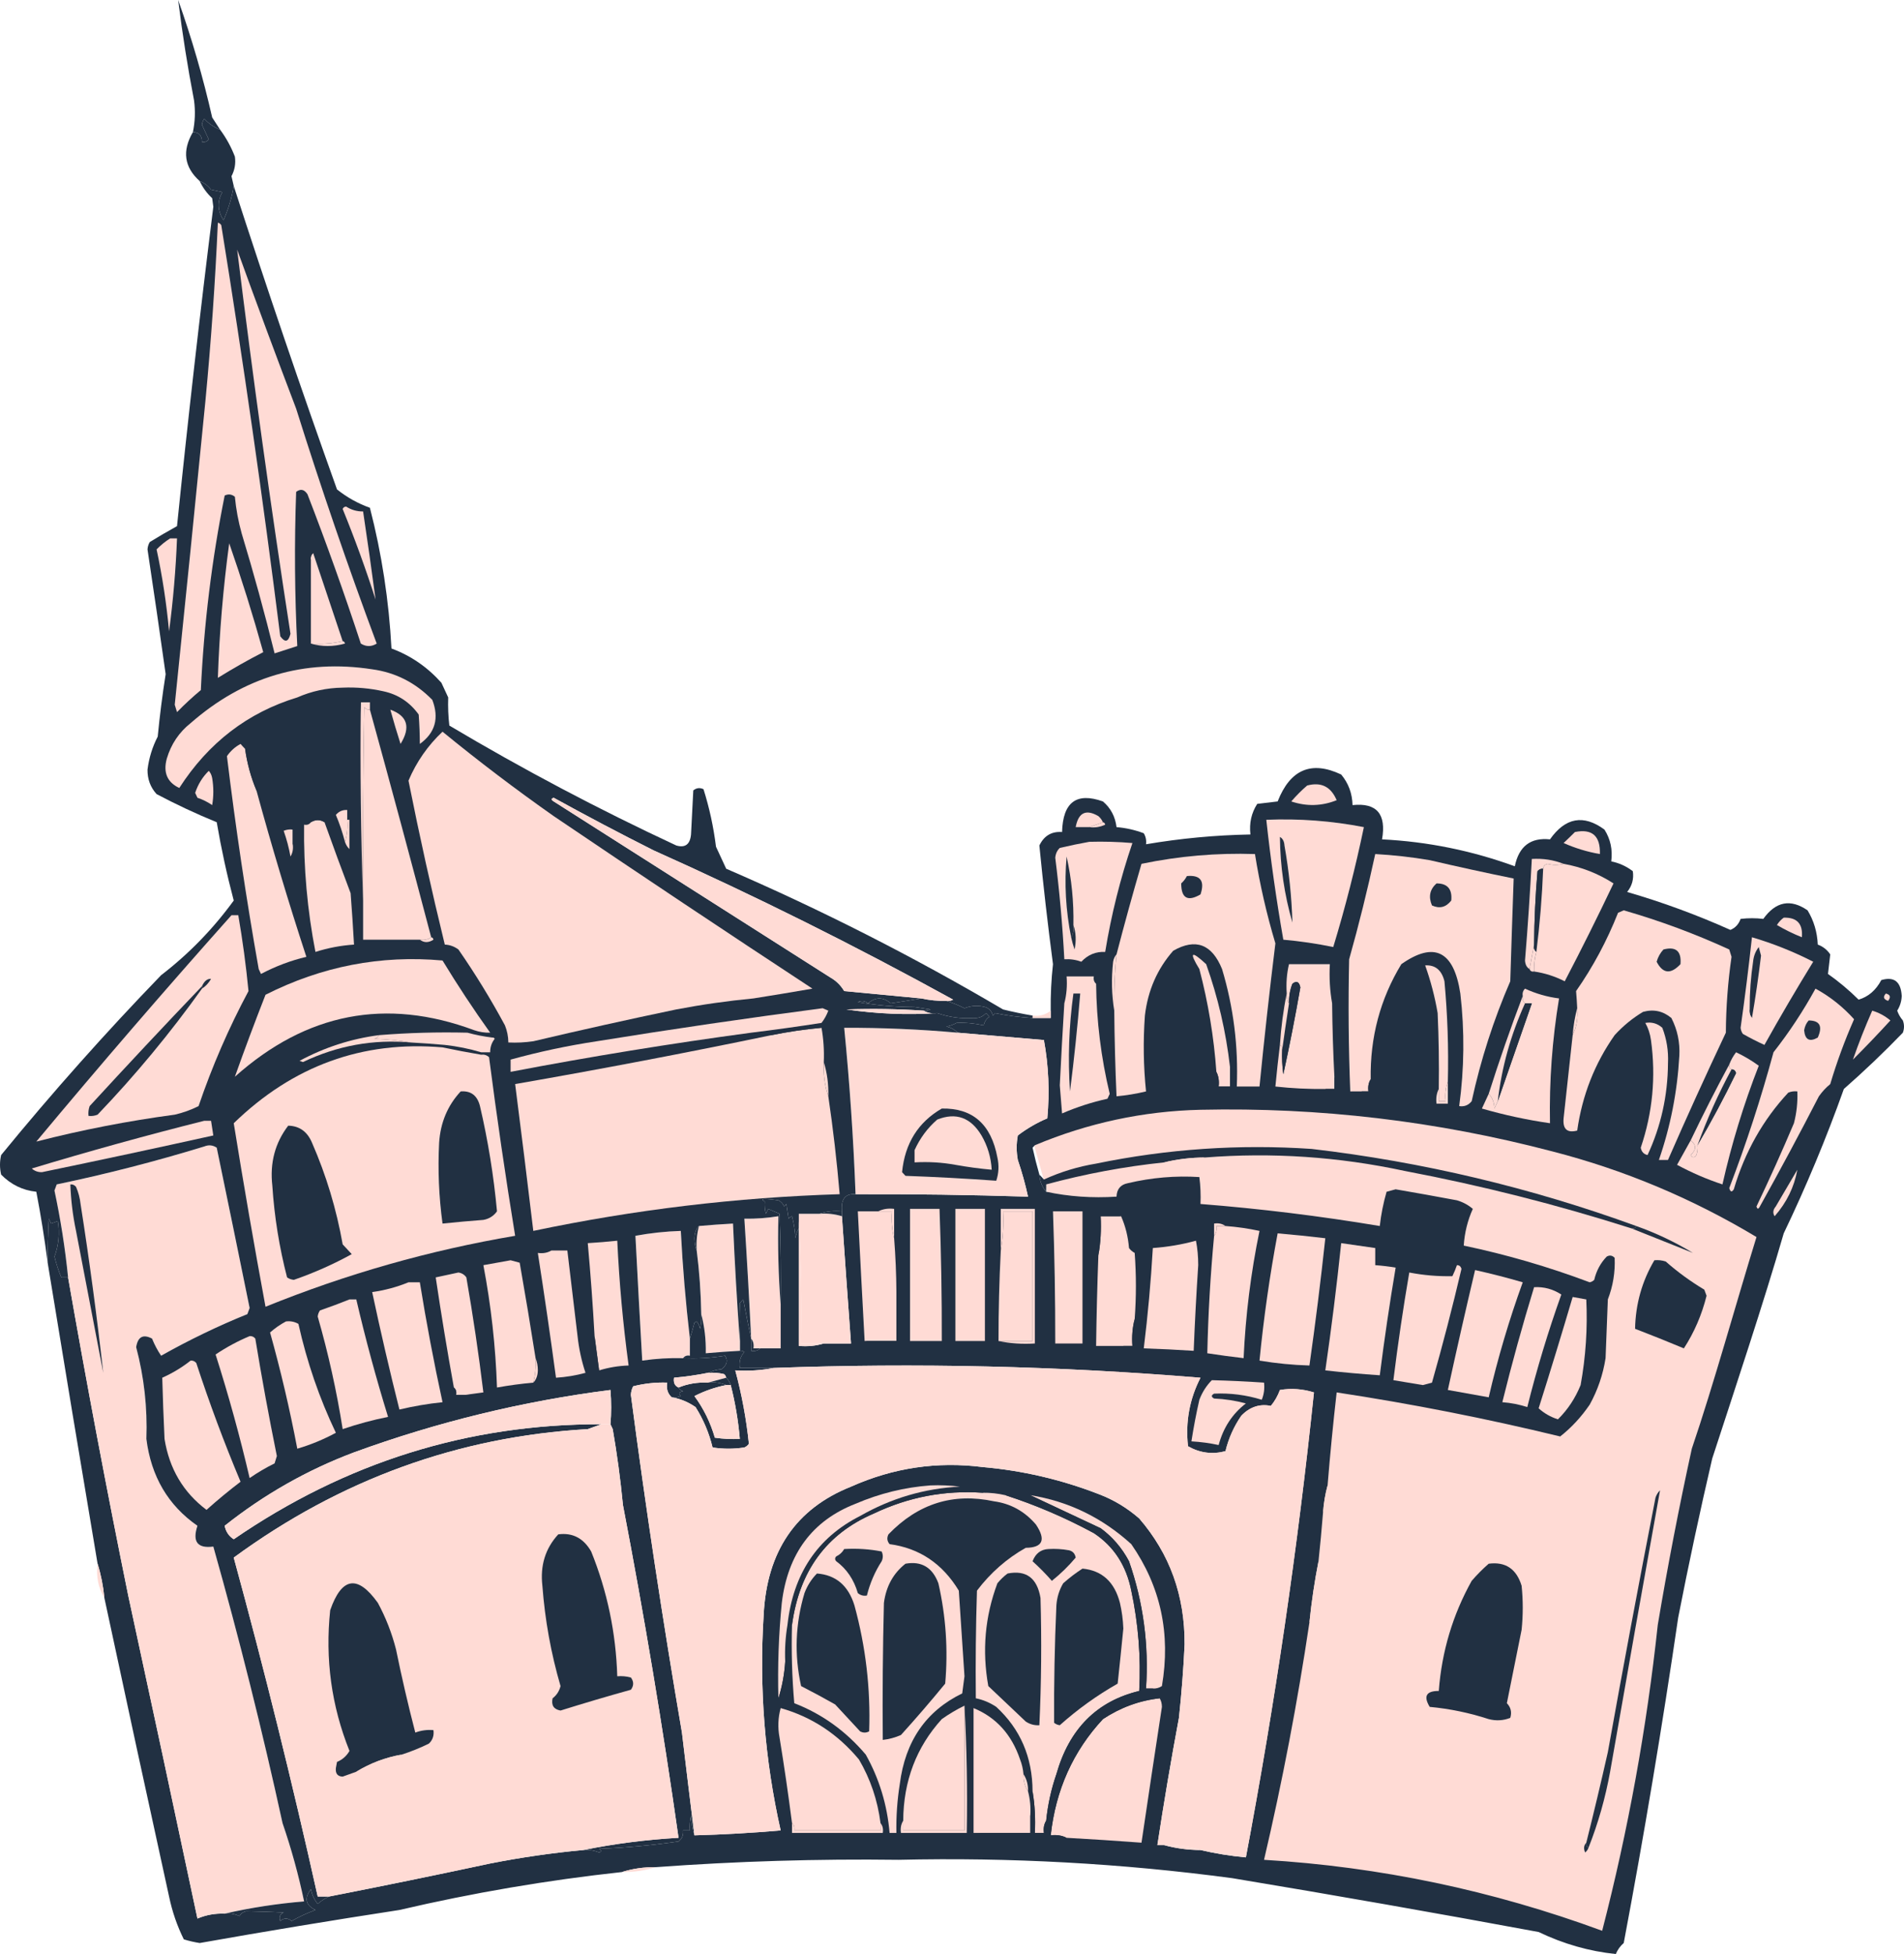 <svg width="884" height="907" viewBox="0 0 884 907" fill="none" xmlns="http://www.w3.org/2000/svg">
<path d="M747.272 902L586.307 865.509L487.522 558.088L480 531.095C613.185 470.31 766.16 534.094 826 573.584C802.733 594.379 763.82 801.192 747.272 902Z" fill="#FFDBD5"/>
<path fill-rule="evenodd" clip-rule="evenodd" d="M102.203 60.202C99.199 58.96 96.74 57.256 94.827 55.09C94.238 55.914 93.887 56.86 93.773 57.93C94.785 60.175 95.839 62.447 96.934 64.745C96.065 65.751 95.011 66.13 93.773 65.881C93.786 62.88 92.382 61.366 89.559 61.337C90.574 56.458 90.749 51.536 90.086 46.571C87.103 31.078 84.644 15.554 82.71 0C89.041 17.821 94.309 35.995 98.515 54.522C99.754 56.449 100.983 58.341 102.203 60.202Z" fill="#213042"/>
<path fill-rule="evenodd" clip-rule="evenodd" d="M102.203 60.202C105.019 63.998 107.302 68.162 109.052 72.696C109.517 75.882 108.99 78.912 107.471 81.783C107.836 83.316 108.187 84.831 108.525 86.327C107.61 91.761 106.03 97.062 103.783 102.229C100.948 97.823 100.773 93.469 103.257 89.166C101.5 88.788 99.745 88.409 97.988 88.031C96.529 86.158 94.774 84.832 92.72 84.055C85.521 77.616 84.467 70.043 89.559 61.337C92.382 61.366 93.786 62.88 93.773 65.881C95.011 66.13 96.065 65.751 96.934 64.745C95.839 62.447 94.785 60.175 93.773 57.93C93.887 56.86 94.238 55.914 94.827 55.09C96.74 57.256 99.199 58.96 102.203 60.202Z" fill="#213042"/>
<path fill-rule="evenodd" clip-rule="evenodd" d="M828.157 572.483C828.157 572.483 815.6 574.182 815.514 574.187C785.67 556.265 754.061 543.013 720.686 534.432C667.032 520.348 612.594 513.911 557.373 515.122C530.802 515.74 505.164 521.229 480.458 531.592C480.107 531.97 479.755 532.349 479.404 532.728C480.326 536.943 481.38 541.108 482.565 545.222C482.783 548.336 483.837 550.986 485.726 553.174C496.205 555.417 507.093 556.175 518.389 555.445C518.521 551.93 520.278 549.848 523.657 549.198C534.7 546.592 545.763 545.646 556.846 546.358C557.372 550.506 557.547 554.671 557.373 558.853C585.24 561.046 612.985 564.454 640.61 569.076C641.212 563.674 642.266 558.372 643.771 553.174C645.176 552.795 646.581 552.416 647.986 552.038C657.485 553.67 666.968 555.374 676.434 557.149C679.231 557.975 681.689 559.3 683.809 561.125C681.399 566.459 679.994 572.138 679.595 578.163C699.449 582.332 718.942 588.011 738.071 595.201C738.885 595.036 739.588 594.658 740.179 594.065C741.165 589.854 743.096 586.257 745.974 583.274C747.327 582.497 748.556 582.687 749.661 583.842C749.956 590.483 748.903 596.92 746.5 603.152C746.15 612.239 745.798 621.326 745.447 630.413C744.24 638.101 741.782 645.294 738.071 651.995C734.138 657.75 729.572 662.672 724.374 666.761C690.034 658.417 655.44 651.602 620.591 646.316C618.954 660.682 617.549 675.07 616.377 689.479C615.297 693.425 614.594 697.589 614.269 701.974C613.666 709.558 612.963 717.13 612.162 724.691C610.339 733.935 608.935 743.4 607.948 753.088C602.421 790.166 595.398 826.892 586.875 863.269C640.615 866.489 692.945 877.467 743.866 896.209C755.909 849.656 764.514 802.328 769.68 754.224C774.286 726.794 779.554 699.533 785.485 672.441C795.738 642.309 806.099 604.636 815.514 574.187C815.572 574.18 828.085 572.493 828.157 572.483C819.07 603.958 805.196 645.607 794.968 676.984C789.264 701.488 783.996 726.099 779.163 750.817C771.756 801.381 763.327 851.738 753.876 901.889C752.265 903.286 751.035 904.99 750.188 907C737.851 905.728 725.91 902.32 714.365 896.777C667.007 888.008 619.593 879.671 572.124 871.788C520.692 864.908 469.064 862.068 417.24 863.269C379.6 862.786 342.021 863.922 304.501 866.676C298.989 866.613 293.721 867.37 288.696 868.948C253.926 872.735 219.507 878.603 185.44 886.554C154.475 891.302 123.569 896.414 92.72 901.889C90.226 901.502 87.768 900.935 85.345 900.185C82.245 893.949 79.963 887.327 78.496 880.307C68.356 834.089 58.347 787.896 48.468 741.73C47.93 736.174 46.877 730.873 45.307 725.827C37.466 679.277 29.739 632.706 22.127 586.114C22.108 579.427 22.283 572.612 22.654 565.668C23.005 566.426 23.356 567.182 23.707 567.94C24.761 567.562 25.814 567.182 26.868 566.804C27.759 572.536 27.232 578.027 25.288 583.274C26.108 586.606 27.162 589.824 28.448 592.929C29.502 592.929 30.556 592.929 31.609 592.929C40.205 642.141 49.512 691.362 59.531 740.594C70.367 790.583 81.079 840.561 91.667 890.53C95.702 888.826 99.916 888.065 104.31 888.258C106.725 887.963 109.008 888.349 111.159 889.394C111.869 888.167 112.923 887.406 114.32 887.122C120.021 887.236 125.816 887.429 131.705 887.69C129.958 888.519 129.431 889.837 130.124 891.666C131.881 890.155 133.636 890.155 135.392 891.666C138.913 889.678 142.6 887.974 146.456 886.554C141.851 884.305 141.149 881.091 144.348 876.899C144.888 879.569 145.941 881.84 147.509 883.715C149.198 882.249 150.954 881.113 152.777 880.307C177.582 875.457 202.518 870.342 227.585 864.972C241.902 862.148 256.302 860.066 270.784 858.725C273.334 858.489 275.792 858.868 278.16 859.861C279.42 859.468 279.42 858.9 278.16 858.157C290.504 857.677 302.797 856.541 315.037 854.75C316.657 853.489 317.358 851.785 317.144 849.638C318.198 849.638 319.252 849.638 320.305 849.638C320.135 847.336 320.311 845.064 320.832 842.823C321.025 846.077 321.552 849.105 322.413 851.91C335.776 851.545 349.121 850.789 362.451 849.638C355.053 816.794 352.419 783.475 354.548 749.681C355.996 720.122 369.517 700.244 395.113 690.047C414.737 681.292 435.108 678.262 456.224 680.96C474.675 682.57 492.587 686.735 509.959 693.455C516.927 696.073 523.249 699.859 528.925 704.813C543.112 721.221 550.137 740.721 549.998 763.311C549.467 774.697 548.589 786.056 547.364 797.388C543.69 817.015 540.354 836.704 537.354 856.453C538.408 856.453 539.461 856.453 540.515 856.453C545.905 857.937 551.524 858.695 557.373 858.725C564.192 860.327 571.217 861.463 578.446 862.133C591.948 790.698 602.484 718.759 610.055 646.316C604.795 644.673 599.527 644.294 594.25 645.18C593.242 647.926 591.836 650.387 590.036 652.563C584.844 651.524 580.279 653.038 576.338 657.107C572.895 662.07 570.436 667.561 568.963 673.577C562.905 675.198 557.11 674.44 551.578 671.305C550.335 660.022 552.266 649.421 557.373 639.5C491.427 634.06 425.399 632.545 359.29 634.957C354.022 634.957 348.753 634.957 343.485 634.957C343.046 632.027 343.749 629.566 345.592 627.574C344.967 627.047 344.264 626.857 343.485 627.006C343.485 625.492 343.485 623.976 343.485 622.462C343.794 616.467 343.794 610.599 343.485 604.856C344.012 604.288 344.539 603.72 345.066 603.152C346.255 609.364 347.485 615.422 348.753 621.326C348.753 623.22 348.753 625.112 348.753 627.006C350.438 627.31 351.843 626.931 352.968 625.87C356.129 625.87 359.29 625.87 362.451 625.87C362.451 619.055 362.451 612.239 362.451 605.424C362.627 591.41 362.451 577.401 361.924 563.396C360.167 562.639 358.412 561.882 356.656 561.125C356.305 561.882 355.953 562.639 355.602 563.396C355.082 561.54 354.907 559.647 355.075 557.717C352.464 556.361 354.572 556.171 361.397 557.149C362.627 557.717 363.504 558.663 364.031 559.989C364.382 559.61 364.734 559.231 365.085 558.853C365.436 561.125 365.788 563.396 366.138 565.668C366.575 565.149 367.101 564.77 367.719 564.532C368.584 567.88 369.111 571.287 369.299 574.755C369.521 572.985 370.047 571.471 370.88 570.212C370.88 588.386 370.88 606.56 370.88 624.734C374.958 625.092 378.822 624.714 382.47 623.598C386.684 623.598 390.899 623.598 395.113 623.598C393.655 603.913 392.25 584.225 390.899 564.532C390.899 563.775 390.899 563.018 390.899 562.26C390.363 556.596 392.47 553.946 397.221 554.309C423.92 554.22 450.612 554.599 477.297 555.445C476.043 549.685 474.463 544.006 472.555 538.407C471.853 534.621 471.853 530.834 472.555 527.048C476.818 523.803 481.385 521.153 486.253 519.097C487.376 506.752 486.849 494.636 484.672 482.749C471.331 481.614 457.986 480.478 444.634 479.341C443.22 477.873 441.464 476.926 439.366 476.502C441.053 476.192 442.633 475.624 444.107 474.798C448.14 474.599 452.354 474.977 456.751 475.934C457.086 474.161 457.964 472.835 459.385 471.958C458.858 471.39 458.331 470.822 457.805 470.254C456.253 471.966 454.32 472.724 452.01 472.526C446.422 472.935 440.802 472.178 435.151 470.254C432.797 470.589 430.689 470.21 428.83 469.118C429.938 469.288 430.992 469.099 431.991 468.55C429.532 468.172 427.073 467.793 424.615 467.415C415.662 467.38 406.882 466.623 398.274 465.143C399.973 464.325 401.553 464.514 403.016 465.711C406.527 462.681 410.04 462.681 413.552 465.711C418.4 464.982 423.141 464.224 427.776 463.439C431.589 464.284 435.452 464.662 439.366 464.575C442.147 465.422 444.957 466.558 447.795 467.983C450.891 466.761 454.052 466.573 457.278 467.415C459.209 467.982 460.439 469.308 460.965 471.39C461.316 471.012 461.668 470.633 462.019 470.254C467.723 471.42 473.519 472.176 479.404 472.526C482.214 472.526 485.023 472.526 487.833 472.526C487.833 471.39 487.833 470.254 487.833 469.118C487.734 461.9 488.086 454.706 488.887 447.537C486.468 429.225 484.36 410.863 482.565 392.447C484.734 387.929 488.247 385.846 493.101 386.199C493.484 372.354 499.806 367.621 512.067 372.001C515.685 375.071 517.792 379.047 518.389 383.927C522.703 384.277 526.918 385.223 531.032 386.767C531.959 388.307 532.311 390.011 532.086 391.879C548.123 389.15 564.279 387.636 580.553 387.335C579.946 382.09 581 377.356 583.714 373.137C586.875 372.758 590.036 372.379 593.197 372.001C599.032 357.124 608.865 352.96 622.698 359.506C626.072 363.558 627.828 368.291 627.967 373.704C639.167 372.523 643.732 377.824 641.664 389.607C662.787 390.656 683.333 394.822 703.301 402.102C705.196 392.825 710.64 388.659 719.633 389.607C726.792 379.449 735.221 377.933 744.92 385.063C747.724 389.473 748.777 394.396 748.081 399.83C751.702 400.55 755.039 402.064 758.09 404.373C758.624 407.979 757.745 411.196 755.456 414.028C771.789 418.761 787.769 424.63 803.397 431.634C805.666 430.703 807.247 428.999 808.138 426.523C811.696 426.104 815.208 426.104 818.674 426.523C824.474 418.427 831.322 417.103 839.22 422.547C842.124 427.324 843.705 432.625 843.962 438.45C846.336 439.305 848.268 440.819 849.757 442.993C849.406 446.023 849.054 449.051 848.703 452.08C853.746 455.622 858.487 459.597 862.927 464.007C867.458 462.66 870.969 459.63 873.463 454.92C879.401 453.175 882.562 455.637 882.946 462.303C882.847 464.79 882.144 467.061 880.839 469.118C881.453 470.825 882.331 472.339 883.473 473.662C884.176 475.555 884.176 477.448 883.473 479.341C874.654 488.472 865.523 497.18 856.078 505.467C847.895 528.408 838.587 550.747 828.157 572.483Z" fill="#213042"/>
<path fill-rule="evenodd" clip-rule="evenodd" d="M598.464 447.537C604.939 446.412 611.612 446.034 618.484 446.401C618.484 452.838 618.484 459.274 618.484 465.711C617.443 459.872 617.092 453.814 617.43 447.537C611.108 447.537 604.786 447.537 598.464 447.537Z" fill="#213042"/>
<path fill-rule="evenodd" clip-rule="evenodd" d="M712.257 438.45C712.007 439.916 712.358 441.052 713.311 441.857C712.505 444.806 712.153 447.835 712.257 450.944C711.212 451.14 710.51 450.76 710.15 449.808C710.852 446.022 711.554 442.235 712.257 438.45Z" fill="#FFDBD5"/>
<path fill-rule="evenodd" clip-rule="evenodd" d="M725.954 400.966C723.342 401.615 720.883 401.615 718.579 400.966C717.301 401.246 716.598 402.004 716.472 403.237C715.422 403.14 714.544 403.519 713.837 404.373C712.872 415.712 712.345 427.07 712.257 438.45C711.554 442.235 710.852 446.022 710.15 449.808C708.859 449.068 708.156 447.742 708.042 445.833C709.335 430.13 710.389 414.418 711.203 398.694C716.402 398.386 721.318 399.144 725.954 400.966Z" fill="#FFDBD5"/>
<path fill-rule="evenodd" clip-rule="evenodd" d="M813.406 435.042C823.168 437.92 832.651 441.706 841.854 446.401C834.028 459.116 826.477 471.989 819.201 485.021C815.801 483.471 812.464 481.767 809.191 479.909C808.602 479.086 808.251 478.139 808.138 477.069C810.125 463.088 811.881 449.079 813.406 435.042Z" fill="#FFDBD5"/>
<path fill-rule="evenodd" clip-rule="evenodd" d="M828.157 425.955C834.305 425.764 837.114 428.794 836.586 435.042C832.565 433.442 828.701 431.548 824.996 429.363C825.881 427.96 826.934 426.824 828.157 425.955Z" fill="#FFDBD5"/>
<path fill-rule="evenodd" clip-rule="evenodd" d="M730.168 480.477C731.978 476.678 732.68 472.513 732.276 467.982C732.142 465.239 731.967 462.588 731.749 460.031C739.577 448.844 746.074 436.728 751.241 423.683C752.119 423.305 752.998 422.925 753.875 422.547C770.586 427.353 786.917 433.412 802.869 440.721C803.22 441.857 803.572 442.993 803.923 444.129C802.238 455.781 801.36 467.519 801.289 479.341C792.051 498.881 783.095 518.569 774.421 538.407C773.017 538.407 771.611 538.407 770.207 538.407C775.585 522.857 778.746 506.766 779.689 490.132C780.035 483.864 778.806 477.995 776.002 472.526C772.123 469.277 767.733 468.331 762.831 469.686C757.968 472.594 753.578 476.191 749.661 480.477C740.396 493.64 734.601 508.406 732.276 524.776C727.616 525.997 725.508 524.104 725.954 519.097C727.36 506.208 728.765 493.335 730.168 480.477Z" fill="#FFDBD5"/>
<path fill-rule="evenodd" clip-rule="evenodd" d="M772.314 440.721C778.102 439.22 780.736 441.491 780.216 447.537C775.701 452.35 772.013 451.972 769.153 446.401C769.777 444.216 770.831 442.324 772.314 440.721Z" fill="#213042"/>
<path fill-rule="evenodd" clip-rule="evenodd" d="M716.472 403.237C715.971 416.159 714.917 429.032 713.311 441.857C712.358 441.052 712.007 439.916 712.257 438.45C712.345 427.07 712.872 415.712 713.837 404.373C714.544 403.519 715.422 403.14 716.472 403.237Z" fill="#213042"/>
<path fill-rule="evenodd" clip-rule="evenodd" d="M725.954 400.966C734.278 402.44 742.006 405.469 749.135 410.053C741.822 425.446 734.271 440.591 726.481 455.488C721.941 453.185 717.2 451.67 712.257 450.944C712.153 447.835 712.505 444.806 713.311 441.857C714.917 429.032 715.971 416.159 716.472 403.237C716.598 402.004 717.301 401.246 718.579 400.966C720.883 401.615 723.342 401.615 725.954 400.966Z" fill="#FFDBD5"/>
<path fill-rule="evenodd" clip-rule="evenodd" d="M636.395 500.923C635.393 502.535 635.042 504.427 635.341 506.602C634.288 506.602 633.234 506.602 632.18 506.602C630.424 506.602 628.669 506.602 626.912 506.602C626.097 486.161 625.921 465.715 626.386 445.265C630.851 429.437 634.889 413.157 638.502 396.422C646.97 396.888 655.399 397.834 663.789 399.262C676.771 402.289 689.766 405.129 702.774 407.781C702.211 423.679 701.685 439.581 701.194 455.488C693.449 473.346 687.479 491.899 683.282 511.146C681.76 513.026 679.828 513.783 677.487 513.418C679.861 496.024 680.036 478.607 678.014 461.167C675.012 441.368 665.881 436.824 650.619 447.537C640.813 463.685 636.072 481.481 636.395 500.923Z" fill="#FFDBD5"/>
<path fill-rule="evenodd" clip-rule="evenodd" d="M666.951 410.053C672.034 410.039 674.317 412.689 673.799 418.004C671.347 421.146 668.362 421.902 664.843 420.276C663.131 416.248 663.834 412.84 666.951 410.053Z" fill="#213042"/>
<path fill-rule="evenodd" clip-rule="evenodd" d="M517.335 469.118C517.134 460.371 517.485 451.662 518.389 442.993C522.038 428.916 525.902 414.907 529.979 400.965C547.37 397.349 564.931 395.835 582.66 396.422C584.911 410.482 588.072 424.302 592.143 437.882C589.414 460.007 586.955 482.157 584.768 504.331C581.256 504.331 577.743 504.331 574.231 504.331C574.984 485.69 572.7 467.516 567.383 449.808C562.67 438.22 555.119 435.38 544.73 441.289C537.32 449.701 532.93 459.735 531.559 471.39C530.707 483.18 530.883 494.919 532.086 506.602C527.56 507.692 522.994 508.448 518.389 508.874C517.804 495.631 517.453 482.379 517.335 469.118Z" fill="#FFDBD5"/>
<path fill-rule="evenodd" clip-rule="evenodd" d="M551.051 406.645C557.359 406.051 559.466 408.891 557.373 415.164C551.415 418.628 548.43 416.925 548.417 410.053C549.518 409.061 550.396 407.925 551.051 406.645Z" fill="#213042"/>
<path fill-rule="evenodd" clip-rule="evenodd" d="M505.745 390.743C512.427 390.554 519.099 390.743 525.764 391.31C520.164 407.724 515.949 424.572 513.12 441.857C508.797 441.633 505.109 443.149 502.057 446.401C499.492 445.467 496.858 445.088 494.155 445.265C493.315 429.5 491.909 413.786 489.94 398.126C490.124 396.242 490.827 394.728 492.047 393.582C496.726 392.485 501.291 391.539 505.745 390.743Z" fill="#FFDBD5"/>
<path fill-rule="evenodd" clip-rule="evenodd" d="M498.369 429.362C499.571 432.929 499.747 436.715 498.896 440.721C498.255 438.842 497.729 436.949 497.316 435.042C498.318 433.43 498.668 431.538 498.369 429.362Z" fill="#213042"/>
<path fill-rule="evenodd" clip-rule="evenodd" d="M498.369 429.362C498.668 431.538 498.318 433.43 497.316 435.042C494.818 422.644 494.115 410.149 495.208 397.558C497.523 407.967 498.577 418.568 498.369 429.362Z" fill="#213042"/>
<path fill-rule="evenodd" clip-rule="evenodd" d="M731.222 386.199C739.202 384.594 743.065 388.002 742.812 396.422C737.013 395.427 731.394 393.723 725.954 391.31C727.788 389.587 729.543 387.884 731.222 386.199Z" fill="#FFDBD5"/>
<path fill-rule="evenodd" clip-rule="evenodd" d="M512.066 381.656C512.639 381.724 512.989 382.102 513.12 382.791C510.757 383.898 508.299 384.277 505.745 383.927C507.852 383.17 509.959 382.413 512.066 381.656Z" fill="#FFDBD5"/>
<path fill-rule="evenodd" clip-rule="evenodd" d="M587.928 380.52C603.183 379.883 618.284 381.019 633.234 383.927C629.301 402.786 624.56 421.339 619.01 439.585C611.337 438 603.609 436.864 595.83 436.178C592.593 417.714 589.958 399.16 587.928 380.52Z" fill="#FFDBD5"/>
<path fill-rule="evenodd" clip-rule="evenodd" d="M594.25 388.471C595.541 389.211 596.243 390.537 596.357 392.446C598.456 404.308 599.686 416.235 600.045 428.227C596.297 415.281 594.366 402.03 594.25 388.471Z" fill="#213042"/>
<path fill-rule="evenodd" clip-rule="evenodd" d="M512.066 381.656C509.959 382.413 507.852 383.17 505.745 383.927C503.637 383.927 501.53 383.927 499.423 383.927C500.682 377.164 504.194 375.461 509.959 378.816C510.887 379.62 511.589 380.567 512.066 381.656Z" fill="#FFDBD5"/>
<path fill-rule="evenodd" clip-rule="evenodd" d="M606.894 364.617C613.366 362.867 617.931 365.139 620.591 371.433C613.655 374.203 606.631 374.392 599.518 372.001C601.867 369.275 604.326 366.813 606.894 364.617Z" fill="#FFDBD5"/>
<path fill-rule="evenodd" clip-rule="evenodd" d="M598.464 447.537C604.786 447.537 611.108 447.537 617.43 447.537C617.092 453.814 617.443 459.872 618.484 465.711C618.602 477.08 618.952 488.438 619.537 499.787C619.537 501.681 619.537 503.573 619.537 505.466C618.133 505.466 616.727 505.466 615.323 505.466C607.57 505.56 599.844 505.18 592.143 504.331C592.759 497.881 593.461 491.444 594.25 485.021C595.133 485.409 595.485 486.166 595.304 487.292C595.13 491.098 595.306 494.883 595.83 498.651C598.732 485.284 601.366 471.843 603.733 458.327C603.198 455.668 601.969 455.1 600.045 456.624C598.908 459.535 598.381 462.563 598.464 465.711C597.48 464.498 597.128 462.983 597.411 461.167C597.077 456.394 597.429 451.851 598.464 447.537Z" fill="#FFDBD5"/>
<path fill-rule="evenodd" clip-rule="evenodd" d="M672.219 502.059C671.194 504.839 670.843 507.869 671.165 511.146C670.112 511.146 669.058 511.146 668.004 511.146C668.004 509.252 668.004 507.36 668.004 505.466C668.179 493.722 668.004 481.985 667.478 470.254C666.174 462.638 664.243 455.255 661.682 448.104C666.365 447.82 669.351 450.281 670.638 455.488C672.073 470.965 672.6 486.488 672.219 502.059Z" fill="#FFDBD5"/>
<path fill-rule="evenodd" clip-rule="evenodd" d="M813.406 472.526C812.421 471.313 812.07 469.799 812.352 467.982C812.339 460.746 812.866 453.552 813.932 446.401C814.178 443.811 815.055 441.539 816.566 439.585C816.917 440.911 817.269 442.235 817.62 443.561C816.464 453.273 815.06 462.928 813.406 472.526Z" fill="#213042"/>
<path fill-rule="evenodd" clip-rule="evenodd" d="M508.905 456.624C507.953 455.818 507.602 454.682 507.851 453.216C503.637 453.216 499.422 453.216 495.208 453.216C495.54 457.613 495.189 461.778 494.154 465.711C493.841 460.864 494.192 456.131 495.208 451.512C499.682 451.929 504.248 452.118 508.905 452.08C508.905 453.594 508.905 455.109 508.905 456.624Z" fill="#213042"/>
<path fill-rule="evenodd" clip-rule="evenodd" d="M508.905 456.624C509.095 473.929 511.202 490.967 515.227 507.738C514.876 508.496 514.524 509.252 514.174 510.01C506.954 511.595 499.93 513.866 493.101 516.825C492.75 512.471 492.398 508.116 492.047 503.763C492.663 491.068 493.365 478.385 494.154 465.711C495.189 461.778 495.54 457.613 495.208 453.216C499.422 453.216 503.637 453.216 507.851 453.216C507.602 454.682 507.953 455.818 508.905 456.624Z" fill="#FFDBD5"/>
<path fill-rule="evenodd" clip-rule="evenodd" d="M571.07 495.244C571.07 498.273 571.07 501.301 571.07 504.331C569.313 504.331 567.558 504.331 565.802 504.331C566.112 501.792 565.76 499.52 564.748 497.515C563.591 481.322 560.957 465.42 556.846 449.808C551.965 441.827 553.019 441.069 560.007 447.537C565.498 462.939 569.186 478.841 571.07 495.244Z" fill="#FFDBD5"/>
<path fill-rule="evenodd" clip-rule="evenodd" d="M518.389 442.993C517.485 451.662 517.134 460.371 517.335 469.118C516.119 461.75 515.943 454.177 516.808 446.401C517.052 444.996 517.579 443.86 518.389 442.993Z" fill="#FFDBD5"/>
<path fill-rule="evenodd" clip-rule="evenodd" d="M842.908 458.895C849.641 462.564 855.611 467.297 860.819 473.094C856.509 482.869 852.821 492.904 849.756 503.195C847.769 504.819 846.013 506.712 844.488 508.874C835.623 526.097 826.491 543.136 817.094 559.989C816.405 561.347 815.878 561.347 815.513 559.989C821.595 547.254 827.39 534.381 832.898 521.369C834.157 516.54 834.684 511.617 834.479 506.602C833.032 506.424 831.626 506.614 830.264 507.17C818.515 519.794 810.086 534.749 804.977 552.038C804.072 553.485 803.369 553.296 802.87 551.47C810.772 530.833 817.62 509.819 823.415 488.428C830.699 479.15 837.197 469.306 842.908 458.895Z" fill="#FFDBD5"/>
<path fill-rule="evenodd" clip-rule="evenodd" d="M691.184 507.738C692.902 509.472 693.779 511.743 693.818 514.553C694.359 513.387 694.886 512.251 695.399 511.146C700.67 495.987 705.938 480.843 711.203 465.711C710.15 465.711 709.096 465.711 708.042 465.711C707.09 464.905 706.739 463.769 706.989 462.303C706.758 460.968 707.109 459.832 708.042 458.895C713.093 461.234 718.361 462.749 723.847 463.439C720.669 482.574 719.265 501.884 719.632 521.369C708.949 519.823 698.412 517.551 688.023 514.553C689.097 512.164 690.151 509.892 691.184 507.738Z" fill="#FFDBD5"/>
<path fill-rule="evenodd" clip-rule="evenodd" d="M875.57 461.167C877.64 461.676 877.991 462.812 876.624 464.575C874.496 463.856 874.144 462.72 875.57 461.167Z" fill="#FFDBD5"/>
<path fill-rule="evenodd" clip-rule="evenodd" d="M595.304 487.292C596.282 480.228 597.336 473.034 598.464 465.711C598.381 462.563 598.908 459.535 600.045 456.624C601.969 455.1 603.198 455.668 603.733 458.327C601.366 471.843 598.732 485.284 595.83 498.651C595.306 494.883 595.13 491.098 595.304 487.292Z" fill="#213042"/>
<path fill-rule="evenodd" clip-rule="evenodd" d="M869.248 469.118C872.328 470.021 875.138 471.535 877.678 473.662C872.028 479.84 866.233 485.899 860.293 491.836C862.935 484.229 865.921 476.657 869.248 469.118Z" fill="#FFDBD5"/>
<path fill-rule="evenodd" clip-rule="evenodd" d="M487.833 469.118C487.833 470.254 487.833 471.39 487.833 472.526C485.023 472.526 482.214 472.526 479.404 472.526C479.404 472.148 479.404 471.768 479.404 471.39C482.599 471.808 485.41 471.052 487.833 469.118Z" fill="#FFDBD5"/>
<path fill-rule="evenodd" clip-rule="evenodd" d="M498.369 461.167C499.422 461.167 500.476 461.167 501.53 461.167C500.297 476.344 498.716 491.488 496.788 506.602C495.766 491.326 496.293 476.18 498.369 461.167Z" fill="#213042"/>
<path fill-rule="evenodd" clip-rule="evenodd" d="M763.885 474.798C766.904 474.292 769.538 475.05 771.787 477.069C773.811 482.321 774.69 487.81 774.421 493.54C774.313 508.597 771.152 522.795 764.939 536.135C763.182 535.757 762.129 534.621 761.778 532.728C767.292 516.464 768.872 499.804 766.519 482.749C766.115 479.841 765.237 477.19 763.885 474.798Z" fill="#FFDBD5"/>
<path fill-rule="evenodd" clip-rule="evenodd" d="M812.352 467.982C812.07 469.799 812.421 471.313 813.406 472.526C812.723 474.327 812.196 476.221 811.826 478.205C810.977 474.575 811.153 471.167 812.352 467.982Z" fill="#FFDBD5"/>
<path fill-rule="evenodd" clip-rule="evenodd" d="M597.411 461.167C597.128 462.983 597.48 464.498 598.464 465.711C597.336 473.034 596.282 480.228 595.304 487.292C595.485 486.166 595.133 485.409 594.25 485.021C594.777 476.835 595.83 468.884 597.411 461.167Z" fill="#FFDBD5"/>
<path fill-rule="evenodd" clip-rule="evenodd" d="M730.168 480.477C731.978 476.678 732.68 472.513 732.276 467.982C731.196 471.928 730.493 476.093 730.168 480.477Z" fill="#FFDBD5"/>
<path fill-rule="evenodd" clip-rule="evenodd" d="M444.634 479.341C457.986 480.478 471.331 481.614 484.672 482.749C486.849 494.636 487.376 506.752 486.253 519.097C481.385 521.153 476.818 523.803 472.555 527.048C471.853 530.834 471.853 534.621 472.555 538.407C474.463 544.006 476.043 549.685 477.297 555.445C450.612 554.599 423.92 554.22 397.221 554.309C396.239 528.5 394.482 502.754 391.952 477.069C409.547 477.013 427.107 477.77 444.634 479.341Z" fill="#FFDBD5"/>
<path fill-rule="evenodd" clip-rule="evenodd" d="M839.747 473.662C844.917 473.699 846.322 476.349 843.961 481.613C840.143 483.767 838.036 482.631 837.639 478.205C837.959 476.372 838.661 474.857 839.747 473.662Z" fill="#213042"/>
<path fill-rule="evenodd" clip-rule="evenodd" d="M708.042 465.711C709.096 465.711 710.15 465.711 711.203 465.711C705.938 480.843 700.67 495.987 695.399 511.146C697.182 495.508 701.396 480.362 708.042 465.711Z" fill="#213042"/>
<path fill-rule="evenodd" clip-rule="evenodd" d="M784.958 529.32C787.632 531.389 787.632 533.661 784.958 536.135C785.773 537.511 786.651 537.511 787.592 536.135C788.108 534.667 788.284 533.151 788.119 531.592C794.468 520.753 800.438 509.584 806.03 498.083C805.676 496.913 804.974 496.345 803.923 496.379C803.04 495.991 802.688 495.234 802.87 494.108C803.646 492.057 804.7 490.165 806.03 488.428C809.796 490.206 813.308 492.288 816.567 494.676C809.564 512.591 803.944 530.953 799.709 549.766C792.471 547.382 785.448 544.352 778.636 540.679C780.755 536.861 782.862 533.075 784.958 529.32Z" fill="#FFDBD5"/>
<path fill-rule="evenodd" clip-rule="evenodd" d="M803.923 496.379C804.974 496.345 805.676 496.913 806.03 498.083C800.438 509.584 794.468 520.753 788.119 531.592C792.54 519.41 797.808 507.672 803.923 496.379Z" fill="#213042"/>
<path fill-rule="evenodd" clip-rule="evenodd" d="M571.07 495.244C572.099 498.409 572.45 501.817 572.124 505.466C569.665 505.466 567.206 505.466 564.748 505.466C564.748 502.816 564.748 500.165 564.748 497.515C565.76 499.52 566.112 501.792 565.802 504.331C567.558 504.331 569.313 504.331 571.07 504.331C571.07 501.301 571.07 498.273 571.07 495.244Z" fill="#213042"/>
<path fill-rule="evenodd" clip-rule="evenodd" d="M706.989 462.303C706.739 463.769 707.09 464.905 708.042 465.711C701.396 480.362 697.182 495.508 695.399 511.146C694.886 512.251 694.359 513.387 693.818 514.553C693.779 511.743 692.902 509.472 691.184 507.738C696.062 492.331 701.33 477.186 706.989 462.303Z" fill="#FFDBD5"/>
<path fill-rule="evenodd" clip-rule="evenodd" d="M619.537 499.787C620.55 501.792 620.902 504.064 620.591 506.602C618.573 506.925 616.818 506.547 615.323 505.466C616.727 505.466 618.133 505.466 619.537 505.466C619.537 503.573 619.537 501.681 619.537 499.787Z" fill="#213042"/>
<path fill-rule="evenodd" clip-rule="evenodd" d="M636.395 500.923C636.395 503.195 636.395 505.466 636.395 507.738C634.711 508.043 633.306 507.663 632.18 506.602C633.234 506.602 634.288 506.602 635.341 506.602C635.042 504.427 635.393 502.535 636.395 500.923Z" fill="#213042"/>
<path fill-rule="evenodd" clip-rule="evenodd" d="M672.219 502.059C672.219 505.466 672.219 508.874 672.219 512.282C670.463 512.282 668.707 512.282 666.951 512.282C666.64 509.743 666.992 507.471 668.004 505.466C668.004 507.36 668.004 509.252 668.004 511.146C669.058 511.146 670.112 511.146 671.165 511.146C670.843 507.869 671.194 504.839 672.219 502.059Z" fill="#FFDBD5"/>
<path fill-rule="evenodd" clip-rule="evenodd" d="M802.87 494.108C802.688 495.234 803.04 495.991 803.923 496.379C797.808 507.672 792.54 519.41 788.119 531.592C788.284 533.151 788.108 534.667 787.592 536.135C786.651 537.511 785.773 537.511 784.958 536.135C787.632 533.661 787.632 531.389 784.958 529.32C790.678 517.36 796.648 505.623 802.87 494.108Z" fill="#FFDBD5"/>
<path fill-rule="evenodd" clip-rule="evenodd" d="M104.31 888.258C99.916 888.065 95.702 888.826 91.667 890.53C81.079 840.561 70.367 790.583 59.531 740.594C49.512 691.362 40.205 642.141 31.609 592.929C30.238 579.366 28.131 565.925 25.287 552.605C25.638 551.659 25.99 550.712 26.341 549.766C49.39 544.955 72.219 539.086 94.827 532.16C96.872 531.316 98.803 531.505 100.622 532.727C105.772 557.52 110.864 582.321 115.9 607.128C115.549 608.074 115.197 609.021 114.846 609.967C101.148 615.522 87.802 621.959 74.808 629.277C73.137 626.812 71.732 624.161 70.594 621.326C66.447 619.145 63.989 620.47 63.218 625.302C66.897 639.18 68.478 653.378 67.959 667.897C70.146 685.307 78.048 698.749 91.666 708.221C89.22 715.626 91.679 718.844 99.042 717.876C111.013 760.235 121.725 803.02 131.178 846.23C135.277 858.158 138.614 870.275 141.187 882.578C128.639 883.612 116.347 885.498 104.31 888.258Z" fill="#FFDBD5"/>
<path fill-rule="evenodd" clip-rule="evenodd" d="M759.671 569.076C759.31 570.028 758.609 570.407 757.563 570.212C722.938 559.177 687.817 550.278 652.2 543.519C621.481 536.908 590.575 534.826 559.48 537.271C552.935 537.297 546.613 538.055 540.515 539.543C522.01 541.48 503.747 544.887 485.726 549.766C485.726 550.902 485.726 552.038 485.726 553.174C483.837 550.986 482.783 548.336 482.565 545.222C483.251 545.894 483.953 546.65 484.672 547.494C492.385 543.968 500.463 541.508 508.905 540.111C541.996 533.285 575.361 531.014 609.001 533.296C660.487 539.317 710.709 551.244 759.671 569.076Z" fill="#213042"/>
<path fill-rule="evenodd" clip-rule="evenodd" d="M540.515 539.543C547.075 539.67 553.396 538.914 559.48 537.271C552.935 537.297 546.613 538.055 540.515 539.543Z" fill="#FFDBD5"/>
<path fill-rule="evenodd" clip-rule="evenodd" d="M437.258 514.554C451.591 514.272 460.195 521.845 463.072 537.271C463.898 540.974 463.723 544.571 462.546 548.062C448.555 547.055 434.507 546.297 420.4 545.79C419.873 545.222 419.347 544.654 418.82 544.086C420.123 530.75 426.269 520.906 437.258 514.554Z" fill="#213042"/>
<path fill-rule="evenodd" clip-rule="evenodd" d="M424.615 533.863C424.615 535.757 424.615 537.649 424.615 539.543C431.137 539.176 437.459 539.554 443.58 540.679C436.521 541.054 429.497 540.675 422.507 539.543C423.064 537.457 423.766 535.564 424.615 533.863Z" fill="#213042"/>
<path fill-rule="evenodd" clip-rule="evenodd" d="M443.58 540.679C437.459 539.554 431.137 539.176 424.615 539.543C424.615 537.649 424.615 535.757 424.615 533.863C427.14 528.299 430.652 523.566 435.151 519.665C443.853 516.229 450.702 518.69 455.697 527.048C458.532 531.921 460.113 537.222 460.438 542.951C454.788 542.441 449.169 541.683 443.58 540.679Z" fill="#FFDBD5"/>
<path fill-rule="evenodd" clip-rule="evenodd" d="M422.507 561.125C427.073 561.125 431.639 561.125 436.205 561.125C436.962 581.56 437.313 602.006 437.258 622.462C432.341 622.462 427.425 622.462 422.507 622.462C422.507 602.016 422.507 581.57 422.507 561.125Z" fill="#FFDBD5"/>
<path fill-rule="evenodd" clip-rule="evenodd" d="M443.58 561.125C448.146 561.125 452.712 561.125 457.277 561.125C457.277 581.57 457.277 602.016 457.277 622.462C452.712 622.462 448.146 622.462 443.58 622.462C443.58 602.016 443.58 581.57 443.58 561.125Z" fill="#FFDBD5"/>
<path fill-rule="evenodd" clip-rule="evenodd" d="M463.6 622.462C463.586 608.44 463.938 594.431 464.653 580.435C465.694 574.596 466.045 568.537 465.707 562.26C470.272 562.26 474.839 562.26 479.404 562.26C479.404 582.328 479.404 602.394 479.404 622.462C474.136 622.462 468.868 622.462 463.6 622.462Z" fill="#FFDBD5"/>
<path fill-rule="evenodd" clip-rule="evenodd" d="M834.479 542.951C833.042 550.958 829.53 558.153 823.942 564.532C822.986 563.067 823.162 561.553 824.469 559.989C827.817 554.277 831.153 548.598 834.479 542.951Z" fill="#FFDBD5"/>
<path fill-rule="evenodd" clip-rule="evenodd" d="M380.362 563.396C383.986 563.116 387.498 563.494 390.899 564.532C392.25 584.225 393.655 603.913 395.113 623.598C390.899 623.598 386.684 623.598 382.47 623.598C378.958 623.598 375.445 623.598 371.933 623.598C372.281 604.467 371.93 585.537 370.879 566.804C370.879 565.668 370.879 564.532 370.879 563.396C374.04 563.396 377.201 563.396 380.362 563.396Z" fill="#FFDBD5"/>
<path fill-rule="evenodd" clip-rule="evenodd" d="M380.362 563.396C383.655 562.284 387.167 561.905 390.899 562.26C390.899 563.018 390.899 563.775 390.899 564.532C387.498 563.494 383.986 563.116 380.362 563.396Z" fill="#213042"/>
<path fill-rule="evenodd" clip-rule="evenodd" d="M407.757 562.26C409.864 562.26 411.971 562.26 414.078 562.26C413.746 566.657 414.097 570.823 415.132 574.755C415.783 583.066 416.134 591.397 416.186 599.744C416.186 607.317 416.186 614.889 416.186 622.462C411.268 622.462 406.352 622.462 401.435 622.462C400.342 602.398 399.289 582.33 398.274 562.26C401.435 562.26 404.596 562.26 407.757 562.26Z" fill="#FFDBD5"/>
<path fill-rule="evenodd" clip-rule="evenodd" d="M407.757 562.26C409.977 561.161 412.436 560.781 415.132 561.124C415.132 565.668 415.132 570.212 415.132 574.755C414.097 570.823 413.746 566.657 414.078 562.26C411.971 562.26 409.864 562.26 407.757 562.26Z" fill="#FFDBD5"/>
<path fill-rule="evenodd" clip-rule="evenodd" d="M488.886 562.26C493.452 562.26 498.018 562.26 502.584 562.26C502.584 582.706 502.584 603.152 502.584 623.598C498.369 623.598 494.155 623.598 489.94 623.598C489.969 603.143 489.617 582.697 488.886 562.26Z" fill="#FFDBD5"/>
<path fill-rule="evenodd" clip-rule="evenodd" d="M520.496 564.532C522.52 569.086 523.749 574.009 524.183 579.299C524.909 580.272 525.787 581.029 526.817 581.57C527.573 591.768 527.573 601.991 526.817 612.239C525.783 616.172 525.432 620.337 525.764 624.734C524.359 624.734 522.954 624.734 521.549 624.734C517.335 624.734 513.12 624.734 508.905 624.734C509.09 610.718 509.441 596.709 509.959 582.706C511 576.868 511.351 570.809 511.013 564.532C514.174 564.532 517.335 564.532 520.496 564.532Z" fill="#FFDBD5"/>
<path fill-rule="evenodd" clip-rule="evenodd" d="M362.451 605.424C362.451 612.239 362.451 619.055 362.451 625.87C359.29 625.87 356.129 625.87 352.968 625.87C351.914 625.87 350.86 625.87 349.807 625.87C350.089 624.053 349.738 622.539 348.753 621.326C347.849 602.761 346.795 584.208 345.592 565.668C350.899 565.767 356.167 565.389 361.397 564.532C361.051 578.365 361.402 591.996 362.451 605.424Z" fill="#FFDBD5"/>
<path fill-rule="evenodd" clip-rule="evenodd" d="M463.6 622.462C468.868 622.462 474.136 622.462 479.404 622.462C479.404 602.394 479.404 582.328 479.404 562.26C474.839 562.26 470.272 562.26 465.707 562.26C466.045 568.537 465.694 574.596 464.653 580.435C464.653 573.997 464.653 567.562 464.653 561.125C469.921 561.125 475.189 561.125 480.457 561.125C480.457 581.949 480.457 602.774 480.457 623.598C474.635 623.963 469.015 623.584 463.6 622.462Z" fill="#FFDBD5"/>
<path fill-rule="evenodd" clip-rule="evenodd" d="M520.496 564.532C517.335 564.532 514.174 564.532 511.013 564.532C511.351 570.809 511 576.868 509.959 582.706C509.959 576.269 509.959 569.833 509.959 563.396C513.691 563.041 517.203 563.42 520.496 564.532Z" fill="#213042"/>
<path fill-rule="evenodd" clip-rule="evenodd" d="M568.963 569.076C567.558 569.076 566.153 569.076 564.748 569.076C565.031 570.892 564.679 572.406 563.694 573.619C563.694 571.726 563.694 569.833 563.694 567.94C565.712 567.617 567.468 567.995 568.963 569.076Z" fill="#FFDBD5"/>
<path fill-rule="evenodd" clip-rule="evenodd" d="M343.485 622.462C343.485 623.976 343.485 625.492 343.485 627.006C338.21 627.291 332.941 627.669 327.68 628.141C327.811 621.816 327.108 615.758 325.573 609.967C325.412 600.074 324.709 590.229 323.466 580.435C323.205 576.528 323.556 572.742 324.519 569.076C329.78 568.603 335.048 568.225 340.324 567.94C341.125 586.305 342.179 604.479 343.485 622.462Z" fill="#FFDBD5"/>
<path fill-rule="evenodd" clip-rule="evenodd" d="M568.963 569.076C574.271 569.458 579.539 570.216 584.767 571.347C580.756 590.795 578.298 610.483 577.392 630.413C571.758 629.762 566.139 629.005 560.534 628.141C560.935 609.916 561.989 591.742 563.694 573.619C564.679 572.406 565.031 570.892 564.748 569.076C566.153 569.076 567.558 569.076 568.963 569.076Z" fill="#FFDBD5"/>
<path fill-rule="evenodd" clip-rule="evenodd" d="M759.671 569.076C768.894 572.348 777.674 576.512 786.011 581.57C776.451 577.76 766.968 573.973 757.563 570.212C758.609 570.407 759.31 570.028 759.671 569.076Z" fill="#213042"/>
<path fill-rule="evenodd" clip-rule="evenodd" d="M320.305 621.326C320.305 623.976 320.305 626.627 320.305 629.277C318.945 629.008 317.891 629.386 317.144 630.413C310.784 630.254 304.462 630.632 298.179 631.549C297.062 612.248 296.008 592.938 295.018 573.619C301.987 572.33 309.012 571.572 316.09 571.347C316.954 588.062 318.359 604.721 320.305 621.326Z" fill="#FFDBD5"/>
<path fill-rule="evenodd" clip-rule="evenodd" d="M32.663 549.766C33.712 549.668 34.59 550.047 35.297 550.902C36.397 553.418 37.099 556.068 37.404 558.853C41.499 584.951 45.011 611.076 47.94 637.228C43.732 615.283 39.518 593.322 35.297 571.347C33.8 564.231 32.922 557.038 32.663 549.766Z" fill="#213042"/>
<path fill-rule="evenodd" clip-rule="evenodd" d="M593.196 572.483C600.583 573.116 607.959 573.874 615.323 574.755C613.201 594.501 610.742 614.189 607.947 633.821C600.171 633.597 592.445 632.839 584.767 631.549C586.715 611.714 589.525 592.026 593.196 572.483Z" fill="#FFDBD5"/>
<path fill-rule="evenodd" clip-rule="evenodd" d="M92.72 84.055C94.774 84.832 96.529 86.158 97.988 88.031C99.745 88.409 101.5 88.788 103.257 89.166C100.773 93.469 100.948 97.823 103.783 102.229C106.03 97.062 107.61 91.761 108.525 86.327C123.745 133.458 139.725 180.407 156.465 227.176C161.089 230.866 166.181 233.706 171.742 235.695C177.24 257.014 180.577 278.786 181.752 301.008C190.657 304.295 198.384 309.595 204.932 316.91C205.986 319.182 207.039 321.454 208.093 323.726C207.946 328.174 208.121 332.528 208.62 336.788C242.866 357.141 277.988 375.693 313.983 392.446C318.108 393.655 320.391 391.951 320.832 387.335C321.183 380.52 321.535 373.704 321.885 366.889C323.348 365.692 324.928 365.503 326.627 366.321C329.356 374.962 331.287 383.859 332.422 393.014C334.006 396.432 335.587 399.84 337.163 403.237C381.222 422.253 424.069 444.024 465.707 468.55C470.254 469.682 474.819 470.629 479.404 471.39C479.404 471.768 479.404 472.148 479.404 472.526C473.519 472.176 467.723 471.42 462.019 470.254C461.668 470.633 461.316 471.012 460.965 471.39C460.439 469.308 459.209 467.982 457.278 467.415C454.052 466.573 450.891 466.761 447.795 467.983C444.957 466.558 442.147 465.422 439.366 464.575C440.474 464.744 441.528 464.555 442.527 464.007C397.006 438.941 350.646 415.845 303.447 394.718C287.865 386.886 272.411 378.747 257.087 370.297C255.827 370.69 255.827 371.258 257.087 372.001C299.935 399.262 342.782 426.523 385.63 453.784C388.239 455.271 390.346 457.353 391.952 460.031C403.898 461.167 415.839 462.303 427.776 463.439C423.141 464.224 418.4 464.982 413.552 465.711C410.04 462.681 406.527 462.681 403.016 465.711C401.553 464.514 399.973 464.325 398.274 465.143C406.882 466.623 415.662 467.38 424.615 467.415C427.073 467.793 429.532 468.172 431.991 468.55C430.992 469.099 429.938 469.288 428.83 469.118C416.893 468.323 404.951 468.133 393.006 468.55C407.182 470.623 421.231 471.191 435.151 470.254C440.802 472.178 446.422 472.935 452.01 472.526C454.32 472.724 456.253 471.966 457.805 470.254C458.331 470.822 458.858 471.39 459.385 471.958C457.964 472.835 457.086 474.161 456.751 475.934C452.354 474.977 448.14 474.599 444.107 474.798C442.633 475.624 441.053 476.192 439.366 476.502C441.464 476.926 443.22 477.873 444.634 479.341C427.107 477.77 409.547 477.013 391.952 477.069C394.482 502.754 396.239 528.5 397.221 554.309C392.47 553.946 390.363 556.596 390.899 562.26C387.167 561.905 383.655 562.284 380.362 563.396C377.201 563.396 374.04 563.396 370.879 563.396C370.879 564.532 370.879 565.668 370.879 566.804C370.879 567.94 370.88 569.076 370.88 570.212C370.047 571.471 369.521 572.985 369.299 574.755C369.111 571.287 368.584 567.88 367.719 564.532C367.101 564.77 366.575 565.149 366.138 565.668C365.788 563.396 365.436 561.125 365.085 558.853C364.734 559.231 364.382 559.61 364.031 559.989C363.504 558.663 362.627 557.717 361.397 557.149C354.572 556.171 352.464 556.361 355.075 557.717C354.907 559.647 355.082 561.54 355.602 563.396C355.953 562.639 356.305 561.882 356.656 561.125C358.412 561.882 360.167 562.639 361.924 563.396C362.451 577.401 362.627 591.41 362.451 605.424C361.402 591.996 361.051 578.365 361.397 564.532C356.167 565.389 350.899 565.767 345.592 565.668C346.795 584.208 347.849 602.761 348.753 621.326C347.485 615.422 346.255 609.364 345.066 603.152C344.539 603.72 344.012 604.288 343.485 604.856C343.794 610.599 343.794 616.467 343.485 622.462C342.179 604.479 341.125 586.305 340.324 567.94C335.048 568.225 329.78 568.603 324.519 569.076C323.174 570.432 322.471 572.324 322.412 574.755C322.42 576.878 322.77 578.772 323.466 580.435C324.709 590.229 325.412 600.074 325.573 609.967C325.744 612.27 325.568 614.542 325.046 616.783C324.784 615.506 324.257 614.37 323.466 613.375C323.115 613.565 322.763 613.753 322.412 613.943C321.762 616.529 321.059 618.991 320.305 621.326C318.359 604.721 316.954 588.062 316.09 571.347C309.012 571.572 301.987 572.33 295.018 573.619C296.008 592.938 297.062 612.248 298.179 631.549C304.462 630.632 310.784 630.254 317.144 630.413C323.691 630.722 330.189 630.343 336.636 629.277C338.053 631.484 337.527 633.566 335.056 635.525C332.729 635.742 330.622 636.31 328.734 637.228C323.515 638.263 318.247 639.021 312.93 639.5C312.568 641.753 313.271 643.268 315.037 644.044C315.477 644.864 316.179 645.432 317.144 645.748C315.246 646.108 314.896 646.865 316.09 648.019C314.728 648.576 313.323 648.766 311.876 648.587C310 646.895 309.299 644.623 309.769 641.772C304.431 641.59 299.163 642.158 293.964 643.476C293.335 644.682 292.984 646.007 292.91 647.451C299.788 699.883 307.69 752.133 316.617 804.203C318.503 820.135 320.435 836.037 322.413 851.91C321.552 849.105 321.025 846.077 320.832 842.823C320.311 845.064 320.135 847.336 320.305 849.638C319.252 849.638 318.198 849.638 317.144 849.638C317.358 851.785 316.657 853.489 315.037 854.75C302.797 856.541 290.504 857.677 278.16 858.157C279.42 858.9 279.42 859.468 278.16 859.861C275.792 858.868 273.334 858.489 270.784 858.725C285.275 855.797 300.026 853.903 315.037 853.046C307.681 801.306 299.077 749.813 289.223 698.566C288.064 686.599 286.483 674.862 284.481 663.354C284.131 662.596 283.779 661.84 283.428 661.082C283.864 656.006 283.864 650.705 283.428 645.18C242.8 650.356 203.112 660.011 164.367 674.145C142.671 682.301 122.652 693.66 104.31 708.221C104.867 710.98 106.273 713.062 108.524 714.468C160.484 678.763 217.381 660.967 279.213 661.082C277.106 661.84 274.999 662.596 272.891 663.354C212.849 666.819 158.06 686.697 108.524 722.987C122.75 775.05 135.744 827.489 147.509 880.307C149.265 880.307 151.021 880.307 152.777 880.307C150.954 881.113 149.198 882.249 147.509 883.715C145.941 881.84 144.888 879.569 144.348 876.899C141.149 881.091 141.851 884.305 146.456 886.554C142.6 887.974 138.913 889.678 135.392 891.666C133.636 890.155 131.881 890.155 130.124 891.666C129.431 889.837 129.958 888.519 131.705 887.69C125.816 887.429 120.021 887.236 114.32 887.122C112.923 887.406 111.869 888.167 111.159 889.394C109.008 888.349 106.725 887.963 104.31 888.258C116.347 885.498 128.639 883.612 141.187 882.578C138.614 870.275 135.277 858.158 131.178 846.23C121.725 803.02 111.013 760.235 99.042 717.876C91.679 718.844 89.22 715.626 91.666 708.221C78.048 698.749 70.146 685.307 67.959 667.897C68.478 653.378 66.897 639.18 63.218 625.302C63.989 620.47 66.447 619.145 70.594 621.326C71.732 624.161 73.137 626.812 74.808 629.277C87.802 621.959 101.148 615.522 114.846 609.967C115.197 609.021 115.549 608.074 115.9 607.128C110.864 582.321 105.772 557.52 100.622 532.727C98.803 531.505 96.872 531.316 94.827 532.16C72.219 539.086 49.39 544.955 26.341 549.766C25.99 550.712 25.638 551.659 25.287 552.605C28.131 565.925 30.238 579.366 31.609 592.929C30.556 592.929 29.502 592.929 28.448 592.929C27.162 589.824 26.108 586.606 25.288 583.274C27.232 578.027 27.759 572.536 26.868 566.804C25.814 567.182 24.761 567.562 23.707 567.94C23.356 567.182 23.005 566.426 22.654 565.668C22.283 572.612 22.108 579.427 22.127 586.114C20.711 575.064 18.955 564.083 16.858 553.173C10.566 552.526 5.122 549.876 0.527 545.222C-0.176 542.193 -0.176 539.165 0.527 536.135C24.194 507.212 48.954 479.383 74.808 452.648C87.63 442.8 98.868 431.251 108.524 418.004C105.348 406.026 102.714 393.911 100.622 381.656C91.157 377.787 81.851 373.432 72.701 368.593C69.836 365.443 68.431 361.657 68.486 357.234C69.179 351.781 70.759 346.669 73.228 341.9C74.162 332.2 75.391 322.546 76.915 312.935C74.203 293.602 71.393 274.292 68.486 255.005C68.576 253.748 68.927 252.612 69.54 251.597C73.707 249.028 77.922 246.568 82.183 244.214C87.241 194.743 92.86 145.332 99.042 95.982C98.866 94.656 98.691 93.332 98.515 92.006C96.065 89.733 94.134 87.083 92.72 84.055Z" fill="#213042"/>
<path fill-rule="evenodd" clip-rule="evenodd" d="M94.827 520.233C95.881 520.233 96.934 520.233 97.988 520.233C98.339 522.505 98.691 524.776 99.042 527.048C72.568 532.909 46.051 538.589 19.492 544.086C17.672 544.139 16.091 543.571 14.751 542.383C41.389 534.335 68.081 526.952 94.827 520.233Z" fill="#FFDBD5"/>
<path fill-rule="evenodd" clip-rule="evenodd" d="M382.47 492.972C384.02 497.991 384.722 503.292 384.577 508.874C382.887 503.876 382.184 498.576 382.47 492.972Z" fill="#FFDBD5"/>
<path fill-rule="evenodd" clip-rule="evenodd" d="M206.512 485.021C212.338 485.667 217.957 486.803 223.371 488.428C223.371 488.806 223.371 489.186 223.371 489.564C217.257 488.519 211.286 487.383 205.459 486.157C206.162 486.157 206.512 485.778 206.512 485.021Z" fill="#213042"/>
<path fill-rule="evenodd" clip-rule="evenodd" d="M205.459 486.157C211.286 487.383 217.257 488.519 223.371 489.564C224.763 489.371 225.993 489.749 227.058 490.7C230.644 518.434 234.682 546.073 239.175 573.619C199.438 580.353 160.805 591.332 123.275 606.56C117.993 578.053 113.076 549.656 108.524 521.369C135.986 494.713 168.298 482.976 205.459 486.157Z" fill="#FFDBD5"/>
<path fill-rule="evenodd" clip-rule="evenodd" d="M133.812 522.505C139.021 522.621 142.709 525.271 144.875 530.456C151.463 545.526 156.205 561.238 159.099 577.595C160.504 579.109 161.909 580.624 163.314 582.138C154.737 586.848 145.781 590.823 136.446 594.065C135.28 593.969 134.226 593.589 133.285 592.929C129.663 578.954 127.379 564.756 126.436 550.334C125.235 539.779 127.695 530.502 133.812 522.505Z" fill="#213042"/>
<path fill-rule="evenodd" clip-rule="evenodd" d="M213.888 506.602C218.623 506.22 221.609 508.491 222.844 513.418C226.596 529.498 229.23 545.78 230.746 562.26C229.163 564.444 227.055 565.768 224.424 566.236C218.087 566.718 211.765 567.286 205.459 567.94C203.765 555.504 203.238 543.01 203.879 530.456C204.489 521.069 207.825 513.118 213.888 506.602Z" fill="#213042"/>
<path fill-rule="evenodd" clip-rule="evenodd" d="M175.957 480.477C175.517 481.297 174.815 481.865 173.85 482.181C179.662 482.377 185.281 482.945 190.708 483.885C173.286 482.322 156.604 485.35 140.66 492.972C140.133 492.782 139.607 492.594 139.08 492.404C150.736 486.138 163.029 482.163 175.957 480.477Z" fill="#FFDBD5"/>
<path fill-rule="evenodd" clip-rule="evenodd" d="M220.21 478.205C222.595 479.022 225.053 479.4 227.585 479.341C228.468 479.73 228.82 480.486 228.639 481.613C224.596 481.123 220.733 480.366 217.049 479.341C218.409 479.61 219.463 479.232 220.21 478.205Z" fill="#213042"/>
<path fill-rule="evenodd" clip-rule="evenodd" d="M217.049 479.341C220.733 480.366 224.596 481.123 228.639 481.613C229.1 481.539 229.452 481.728 229.692 482.181C228.258 483.98 227.556 486.063 227.585 488.428C226.181 488.428 224.775 488.428 223.371 488.428C217.957 486.803 212.338 485.667 206.512 485.021C201.252 484.548 195.983 484.17 190.708 483.885C185.281 482.945 179.662 482.377 173.85 482.181C174.815 481.865 175.517 481.297 175.957 480.477C189.603 479.383 203.3 479.005 217.049 479.341Z" fill="#FFDBD5"/>
<path fill-rule="evenodd" clip-rule="evenodd" d="M381.416 477.069C382.346 482.298 382.698 487.599 382.47 492.972C382.184 498.576 382.887 503.876 384.577 508.874C386.781 523.801 388.536 538.946 389.845 554.309C341.979 555.79 294.566 561.47 247.604 571.347C244.893 548.621 242.084 525.903 239.175 503.195C278.966 496.27 318.652 488.699 358.236 480.477C365.903 478.918 373.63 477.782 381.416 477.069Z" fill="#FFDBD5"/>
<path fill-rule="evenodd" clip-rule="evenodd" d="M381.416 474.798C381.416 475.555 381.416 476.312 381.416 477.069C373.63 477.782 365.903 478.918 358.236 480.477C355.299 479.367 352.138 478.989 348.753 479.341C359.561 478.018 370.448 476.504 381.416 474.798Z" fill="#213042"/>
<path fill-rule="evenodd" clip-rule="evenodd" d="M381.416 474.798C370.448 476.504 359.561 478.018 348.753 479.341C311.374 484.372 274.145 490.43 237.068 497.515C237.068 495.622 237.068 493.729 237.068 491.836C250.237 488.201 263.584 485.361 277.106 483.317C311.991 477.674 346.936 472.562 381.943 467.982C382.82 468.361 383.699 468.74 384.577 469.118C383.776 471.231 382.722 473.124 381.416 474.798Z" fill="#FFDBD5"/>
<path fill-rule="evenodd" clip-rule="evenodd" d="M428.83 469.118C430.689 470.21 432.797 470.589 435.151 470.254C421.231 471.191 407.182 470.623 393.006 468.55C404.951 468.133 416.893 468.323 428.83 469.118Z" fill="#FFDBD5"/>
<path fill-rule="evenodd" clip-rule="evenodd" d="M377.201 458.895C377.773 458.964 378.124 459.342 378.255 460.031C368.872 462.052 359.389 463.188 349.807 463.439C358.948 461.992 368.079 460.478 377.201 458.895Z" fill="#213042"/>
<path fill-rule="evenodd" clip-rule="evenodd" d="M227.585 479.341C225.053 479.4 222.595 479.022 220.21 478.205C179.257 462.969 142.204 470.162 109.051 499.787C113.566 487.096 118.307 474.411 123.275 461.735C149.366 448.537 176.761 443.236 205.459 445.833C212.456 457.335 219.831 468.505 227.585 479.341Z" fill="#FFDBD5"/>
<path fill-rule="evenodd" clip-rule="evenodd" d="M200.191 435.042C200.763 435.11 201.114 435.488 201.244 436.178C198.994 437.646 196.886 437.646 194.922 436.178C196.94 436.5 198.695 436.122 200.191 435.042Z" fill="#FFDBD5"/>
<path fill-rule="evenodd" clip-rule="evenodd" d="M107.471 424.819C108.524 424.819 109.578 424.819 110.632 424.819C112.661 436.536 114.241 448.273 115.373 460.031C106.241 477.073 98.515 494.867 92.193 513.418C88.666 515.19 84.979 516.515 81.13 517.393C59.399 520.303 37.975 524.469 16.858 529.888C46.505 494.329 76.709 459.307 107.471 424.819Z" fill="#FFDBD5"/>
<path fill-rule="evenodd" clip-rule="evenodd" d="M93.774 457.759C93.774 458.138 93.774 458.517 93.774 458.895C79.009 479.556 62.853 499.056 45.307 517.393C43.944 517.95 42.539 518.139 41.092 517.961C40.927 516.401 41.103 514.886 41.619 513.418C58.922 494.574 76.307 476.021 93.774 457.759Z" fill="#213042"/>
<path fill-rule="evenodd" clip-rule="evenodd" d="M93.774 458.895C93.774 458.517 93.774 458.138 93.774 457.759C94.845 455.375 96.249 454.239 97.988 454.352C96.912 456.269 95.507 457.783 93.774 458.895Z" fill="#213042"/>
<path fill-rule="evenodd" clip-rule="evenodd" d="M135.919 391.878C136.622 391.878 136.972 392.257 136.972 393.014C137.144 395.692 136.969 398.342 136.446 400.966C135.905 399.799 135.378 398.663 134.865 397.558C135.867 395.946 136.218 394.054 135.919 391.878Z" fill="#213042"/>
<path fill-rule="evenodd" clip-rule="evenodd" d="M167.528 325.997C168.932 325.997 170.338 325.997 171.742 325.997C171.742 327.133 171.742 328.269 171.742 329.405C170.693 329.503 169.815 329.123 169.108 328.269C168.581 358.178 168.405 388.09 168.581 418.004C167.53 387.53 167.179 356.862 167.528 325.997Z" fill="#FFDBD5"/>
<path fill-rule="evenodd" clip-rule="evenodd" d="M135.919 385.063C135.919 387.335 135.919 389.607 135.919 391.878C136.218 394.054 135.867 395.946 134.865 397.558C134.129 393.473 133.075 389.498 131.704 385.631C133.067 385.074 134.472 384.885 135.919 385.063Z" fill="#FFDBD5"/>
<path fill-rule="evenodd" clip-rule="evenodd" d="M439.366 464.575C435.452 464.662 431.589 464.284 427.776 463.439C415.839 462.303 403.898 461.167 391.952 460.031C390.346 457.353 388.239 455.271 385.63 453.784C342.782 426.523 299.935 399.262 257.087 372.001C255.827 371.258 255.827 370.69 257.087 370.297C272.411 378.747 287.865 386.886 303.447 394.718C350.646 415.845 397.006 438.941 442.527 464.007C441.528 464.555 440.474 464.744 439.366 464.575Z" fill="#FFDBD5"/>
<path fill-rule="evenodd" clip-rule="evenodd" d="M161.206 380.52C161.557 380.52 161.909 380.52 162.26 380.52C162.26 385.063 162.26 389.607 162.26 394.15C161.31 393.253 160.608 392.117 160.152 390.743C161.182 387.577 161.533 384.169 161.206 380.52Z" fill="#FFDBD5"/>
<path fill-rule="evenodd" clip-rule="evenodd" d="M150.67 381.656C154.599 392.654 158.638 403.634 162.787 414.596C163.395 422.547 163.922 430.498 164.367 438.45C158.267 438.856 152.297 439.992 146.456 441.857C142.684 422.462 140.927 402.773 141.188 382.792C142.548 383.061 143.601 382.682 144.348 381.656C146.507 380.36 148.615 380.36 150.67 381.656Z" fill="#FFDBD5"/>
<path fill-rule="evenodd" clip-rule="evenodd" d="M96.934 357.802C97.744 358.669 98.27 359.805 98.515 361.21C99.218 365.375 99.218 369.539 98.515 373.704C96.384 372.244 94.101 371.108 91.666 370.297C91.315 369.539 90.963 368.783 90.613 368.025C91.932 364.043 94.039 360.635 96.934 357.802Z" fill="#FFDBD5"/>
<path fill-rule="evenodd" clip-rule="evenodd" d="M113.793 347.579C114.75 354.38 116.507 360.816 119.061 366.889C126.16 392.877 133.886 418.624 142.241 444.129C134.955 445.865 127.93 448.515 121.168 452.08C120.817 451.323 120.465 450.566 120.114 449.808C114.297 416.998 109.381 384.058 105.363 350.987C107.04 348.564 109.147 346.672 111.685 345.307C112.404 346.151 113.107 346.908 113.793 347.579Z" fill="#FFDBD5"/>
<path fill-rule="evenodd" clip-rule="evenodd" d="M377.201 458.895C368.079 460.478 358.948 461.992 349.807 463.439C337.812 464.582 325.871 466.285 313.983 468.55C291.794 473.184 269.667 478.105 247.604 483.317C243.756 483.884 239.894 484.072 236.014 483.885C235.99 481.128 235.463 478.478 234.434 475.934C227.845 463.727 220.646 451.99 212.834 440.721C210.913 439.305 208.806 438.547 206.512 438.45C200.368 413.296 194.749 387.928 189.654 362.346C193.366 353.618 198.634 346.045 205.459 339.628C222.23 353.353 239.439 366.415 257.087 378.816C296.977 405.807 337.016 432.5 377.201 458.895Z" fill="#FFDBD5"/>
<path fill-rule="evenodd" clip-rule="evenodd" d="M171.742 329.405C181.431 364.53 190.914 399.742 200.191 435.042C198.695 436.122 196.94 436.5 194.922 436.178C186.142 436.178 177.362 436.178 168.582 436.178C168.582 430.12 168.581 424.061 168.581 418.004C168.405 388.09 168.581 358.178 169.108 328.269C169.815 329.123 170.693 329.503 171.742 329.405Z" fill="#FFDBD5"/>
<path fill-rule="evenodd" clip-rule="evenodd" d="M159.099 319.182C160.883 323.059 162.112 326.845 162.787 330.541C163.459 329.281 163.986 327.957 164.367 326.565C162.377 322.563 163.43 320.48 167.528 320.318C167.528 322.212 167.528 324.104 167.528 325.997C166.652 340.567 166.126 355.334 165.947 370.297C165.597 364.239 165.245 358.18 164.894 352.123C164.509 364.269 165.036 376.385 166.474 388.471C166.298 393.014 166.123 397.558 165.947 402.101C165.157 401.39 164.279 400.822 163.313 400.398C164.619 397.992 164.267 395.91 162.26 394.15C162.26 389.607 162.26 385.063 162.26 380.52C162.26 378.626 162.26 376.734 162.26 374.84C159.41 374.977 158.707 373.841 160.152 371.433C159.301 360.505 158.774 349.526 158.572 338.492C158.266 335.707 157.565 333.057 156.465 330.541C155.387 331.79 154.86 333.305 154.884 335.084C157.21 348.626 157.561 362.257 155.938 375.976C154.69 377.732 153.637 379.626 152.777 381.656C151.798 380.463 151.097 380.463 150.67 381.656C148.615 380.36 146.507 380.36 144.348 381.656C143.74 379.211 142.51 378.833 140.66 380.52C140.309 384.306 139.957 388.093 139.607 391.878C138.9 392.733 138.022 393.112 136.972 393.014C136.972 392.257 136.622 391.878 135.919 391.878C135.919 389.607 135.919 387.335 135.919 385.063C134.138 384.378 132.558 383.242 131.178 381.656C130.475 384.685 129.773 384.685 129.07 381.656C127.927 382.556 126.697 383.314 125.383 383.927C124.488 381.208 123.434 378.558 122.222 375.976C122.572 375.598 122.924 375.219 123.275 374.84C124.153 375.976 125.032 377.112 125.909 378.248C126.085 377.68 126.26 377.112 126.436 376.544C124.761 373.122 123.531 369.524 122.748 365.753C121.683 366.704 120.454 367.082 119.061 366.889C116.507 360.816 114.75 354.38 113.793 347.579C114.746 343.624 116.503 340.216 119.061 337.356C118.358 336.599 117.656 335.842 116.953 335.084C122.231 331.735 127.85 329.274 133.812 327.701C134.911 325.457 136.316 324.889 138.026 325.997C139.041 325.464 139.041 324.706 138.026 323.726C144.668 320.805 151.692 319.291 159.099 319.182Z" fill="#213042"/>
<path fill-rule="evenodd" clip-rule="evenodd" d="M161.206 380.52C161.533 384.169 161.182 387.577 160.152 390.743C159.056 386.478 157.65 382.314 155.938 378.248C157.36 376.601 159.116 375.843 161.206 375.976C161.206 377.49 161.206 379.006 161.206 380.52Z" fill="#FFDBD5"/>
<path fill-rule="evenodd" clip-rule="evenodd" d="M159.099 319.182C151.692 319.291 144.668 320.805 138.026 323.726C115.039 330.731 96.776 344.741 83.237 365.753C77.622 363.11 75.691 358.567 77.442 352.123C79.436 345.412 83.123 339.922 88.505 335.652C113.131 314.131 141.227 305.8 172.796 310.663C183.607 312.141 192.914 316.874 200.717 324.862C203.974 333.368 202.043 340.184 194.922 345.307C194.913 340.957 194.738 336.414 194.396 331.677C190.281 325.948 184.837 322.35 178.064 320.886C171.811 319.479 165.489 318.911 159.099 319.182Z" fill="#FFDBD5"/>
<path fill-rule="evenodd" clip-rule="evenodd" d="M181.225 329.405C189.181 332.273 190.762 337.574 185.967 345.307C184.295 340.089 182.715 334.788 181.225 329.405Z" fill="#FFDBD5"/>
<path fill-rule="evenodd" clip-rule="evenodd" d="M106.417 252.165C112.172 268.692 117.44 285.542 122.222 302.712C115.094 306.366 108.069 310.342 101.149 314.639C101.851 293.811 103.607 272.986 106.417 252.165Z" fill="#FFDBD5"/>
<path fill-rule="evenodd" clip-rule="evenodd" d="M79.023 249.894C80.076 249.894 81.13 249.894 82.183 249.894C81.625 264.346 80.395 278.735 78.496 293.057C77.319 280.226 75.388 267.542 72.701 255.005C74.658 253.012 76.766 251.308 79.023 249.894Z" fill="#FFDBD5"/>
<path fill-rule="evenodd" clip-rule="evenodd" d="M159.099 236.263C159.346 235.585 159.873 235.207 160.679 235.127C163.123 236.684 165.757 237.442 168.582 237.399C170.637 251.069 172.568 264.7 174.377 278.29C169.771 263.944 164.679 249.934 159.099 236.263Z" fill="#FFDBD5"/>
<path fill-rule="evenodd" clip-rule="evenodd" d="M101.149 103.365C101.799 103.491 102.326 103.869 102.729 104.501C112.968 167.934 122.099 231.543 130.124 295.329C132.331 298.388 133.912 298.009 134.865 294.193C125.67 234.835 117.417 175.391 110.105 115.86C119.03 140.561 128.162 165.172 137.499 189.692C149.031 226.422 161.499 262.77 174.903 298.736C172.445 300.25 169.986 300.25 167.528 298.736C159.86 275.388 151.605 252.292 142.767 229.448C141.297 227.145 139.541 226.767 137.499 228.312C136.633 252.214 136.809 276.068 138.026 299.872C134.514 301.008 131.003 302.144 127.49 303.28C122.885 284.559 117.793 266.006 112.212 247.622C110.657 242.049 109.603 236.37 109.051 230.584C107.589 229.386 106.008 229.198 104.31 230.016C98.354 259.73 94.666 289.831 93.247 320.318C89.404 323.513 85.716 326.921 82.183 330.541C81.833 329.405 81.481 328.269 81.13 327.133C85.988 280.184 90.73 233.234 95.354 186.284C97.984 158.696 99.915 131.057 101.149 103.365Z" fill="#FFDBD5"/>
<path fill-rule="evenodd" clip-rule="evenodd" d="M159.099 297.6C159.671 297.669 160.022 298.047 160.152 298.736C154.724 300.229 149.456 300.229 144.348 298.736C149.472 299.099 154.389 298.72 159.099 297.6Z" fill="#FFDBD5"/>
<path fill-rule="evenodd" clip-rule="evenodd" d="M145.401 256.709C149.966 270.334 154.531 283.964 159.099 297.6C154.389 298.72 149.472 299.099 144.348 298.736C144.348 285.863 144.348 272.989 144.348 260.116C144.098 258.65 144.449 257.514 145.401 256.709Z" fill="#FFDBD5"/>
<path fill-rule="evenodd" clip-rule="evenodd" d="M145.401 256.709C144.449 257.514 144.098 258.65 144.348 260.116C143.165 258.085 142.99 255.814 143.821 253.301C144.916 254.146 145.442 255.282 145.401 256.709Z" fill="#213042"/>
<path fill-rule="evenodd" clip-rule="evenodd" d="M278.16 636.093C277.457 630.791 276.755 625.491 276.052 620.19C275.253 605.779 274.199 591.391 272.891 577.027C277.466 576.755 282.033 576.376 286.589 575.891C287.496 595.293 289.251 614.603 291.857 633.821C287.166 633.97 282.6 634.727 278.16 636.093Z" fill="#FFDBD5"/>
<path fill-rule="evenodd" clip-rule="evenodd" d="M324.519 569.076C323.556 572.742 323.205 576.528 323.466 580.435C322.77 578.772 322.42 576.878 322.412 574.755C322.471 572.324 323.174 570.432 324.519 569.076Z" fill="#213042"/>
<path fill-rule="evenodd" clip-rule="evenodd" d="M555.266 575.891C555.966 579.468 556.317 583.254 556.319 587.25C555.441 600.495 554.739 613.746 554.212 627.006C546.492 626.501 538.766 626.123 531.032 625.87C532.942 610.409 534.348 594.885 535.246 579.299C542.151 578.799 548.825 577.663 555.266 575.891Z" fill="#FFDBD5"/>
<path fill-rule="evenodd" clip-rule="evenodd" d="M622.698 577.027C627.966 577.784 633.234 578.541 638.503 579.299C638.503 581.949 638.503 584.6 638.503 587.25C641.682 587.482 644.843 587.86 647.985 588.386C645.183 604.98 642.724 621.638 640.61 638.364C632.165 637.794 623.736 637.036 615.323 636.093C618.174 616.471 620.632 596.783 622.698 577.027Z" fill="#FFDBD5"/>
<path fill-rule="evenodd" clip-rule="evenodd" d="M256.033 580.435C258.491 580.435 260.951 580.435 263.409 580.435C264.988 593.67 266.569 606.922 268.15 620.19C268.777 626.034 270.007 631.714 271.838 637.228C267.333 638.451 262.768 639.208 258.14 639.5C255.527 620.158 252.717 600.849 249.711 581.57C252.066 581.905 254.174 581.526 256.033 580.435Z" fill="#FFDBD5"/>
<path fill-rule="evenodd" clip-rule="evenodd" d="M786.011 581.57C788.74 582.284 791.198 583.609 793.387 585.546C790.399 585.449 787.941 584.125 786.011 581.57Z" fill="#FFDBD5"/>
<path fill-rule="evenodd" clip-rule="evenodd" d="M248.658 630.413C248.918 634.32 248.567 638.105 247.604 641.772C241.953 642.282 236.334 643.04 230.746 644.044C230.101 624.909 227.994 605.977 224.424 587.25C228.628 586.497 232.843 585.739 237.068 584.978C238.472 585.356 239.878 585.736 241.282 586.114C243.875 600.846 246.333 615.613 248.658 630.413Z" fill="#FFDBD5"/>
<path fill-rule="evenodd" clip-rule="evenodd" d="M684.862 589.522C692.277 591.175 699.652 593.068 706.989 595.201C700.657 612.649 695.389 630.445 691.184 648.587C684.862 647.451 678.541 646.315 672.219 645.18C676.266 626.592 680.48 608.04 684.862 589.522Z" fill="#FFDBD5"/>
<path fill-rule="evenodd" clip-rule="evenodd" d="M215.995 647.451C214.591 647.451 213.185 647.451 211.781 647.451C212.03 645.985 211.679 644.849 210.727 644.044C207.646 627.058 204.836 610.02 202.298 592.929C205.797 592.176 209.309 591.418 212.834 590.657C214.408 590.895 215.638 591.652 216.522 592.929C219.613 610.65 222.247 628.446 224.424 646.316C221.614 646.694 218.805 647.073 215.995 647.451Z" fill="#FFDBD5"/>
<path fill-rule="evenodd" clip-rule="evenodd" d="M676.433 587.25C677.484 587.216 678.187 587.784 678.541 588.954C674.378 606.718 669.812 624.324 664.843 641.772C663.439 642.15 662.033 642.53 660.629 642.908C656.053 642.148 651.486 641.39 646.932 640.636C648.998 623.907 651.456 607.247 654.307 590.657C660.942 591.936 667.616 592.504 674.326 592.361C675.134 590.692 675.836 588.988 676.433 587.25Z" fill="#FFDBD5"/>
<path fill-rule="evenodd" clip-rule="evenodd" d="M189.654 595.201C191.411 595.201 193.166 595.201 194.922 595.201C197.935 613.868 201.447 632.42 205.459 650.859C198.718 651.555 192.045 652.691 185.44 654.267C180.897 636.194 176.683 618.02 172.796 599.744C178.69 598.913 184.309 597.399 189.654 595.201Z" fill="#FFDBD5"/>
<path fill-rule="evenodd" clip-rule="evenodd" d="M768.1 584.978C769.89 584.796 771.646 584.985 773.368 585.546C778.935 590.447 784.905 594.802 791.28 598.609C791.63 599.555 791.982 600.502 792.333 601.448C790.133 610.279 786.62 618.419 781.797 625.87C774.269 622.723 766.718 619.694 759.144 616.783C759.372 605.302 762.357 594.701 768.1 584.978Z" fill="#213042"/>
<path fill-rule="evenodd" clip-rule="evenodd" d="M712.257 597.473C716.802 597.214 721.017 598.35 724.901 600.88C718.777 618.034 713.509 635.452 709.096 653.131C705.319 651.901 701.456 651.144 697.506 650.859C701.929 632.927 706.846 615.132 712.257 597.473Z" fill="#FFDBD5"/>
<path fill-rule="evenodd" clip-rule="evenodd" d="M730.169 602.016C732.276 602.394 734.383 602.774 736.491 603.152C737.121 616.557 736.243 629.808 733.857 642.908C731.368 649.044 727.856 654.344 723.32 658.81C719.942 657.736 716.957 656.032 714.364 653.699C719.806 636.488 725.074 619.261 730.169 602.016Z" fill="#FFDBD5"/>
<path fill-rule="evenodd" clip-rule="evenodd" d="M162.26 603.152C163.313 603.152 164.367 603.152 165.421 603.152C169.691 621.51 174.608 639.684 180.172 657.674C173.047 659.098 166.022 660.991 159.099 663.354C156.317 645.718 152.454 628.302 147.509 611.103C147.623 610.033 147.973 609.087 148.562 608.264C153.283 606.633 157.848 604.929 162.26 603.152Z" fill="#FFDBD5"/>
<path fill-rule="evenodd" clip-rule="evenodd" d="M132.758 613.375C134.83 613.103 136.763 613.482 138.553 614.511C142.487 632.162 148.282 649.011 155.938 665.057C150.167 668.172 144.196 670.632 138.026 672.441C134.579 654.278 130.364 636.294 125.383 618.486C127.691 616.467 130.149 614.763 132.758 613.375Z" fill="#FFDBD5"/>
<path fill-rule="evenodd" clip-rule="evenodd" d="M115.9 620.19C116.949 620.093 117.827 620.472 118.534 621.326C121.529 639.568 124.866 657.742 128.543 675.848C128.193 676.984 127.841 678.12 127.49 679.256C123.458 681.239 119.595 683.511 115.9 686.071C111.405 666.793 106.137 647.672 100.095 628.709C105.135 625.324 110.403 622.485 115.9 620.19Z" fill="#FFDBD5"/>
<path fill-rule="evenodd" clip-rule="evenodd" d="M416.186 599.744C417.23 607.483 417.582 615.434 417.239 623.598C411.766 623.963 406.498 623.583 401.435 622.462C406.352 622.462 411.268 622.462 416.186 622.462C416.186 614.889 416.186 607.317 416.186 599.744Z" fill="#213042"/>
<path fill-rule="evenodd" clip-rule="evenodd" d="M526.817 612.239C526.817 616.783 526.817 621.326 526.817 625.87C524.8 626.192 523.044 625.814 521.549 624.734C522.954 624.734 524.359 624.734 525.764 624.734C525.432 620.337 525.783 616.172 526.817 612.239Z" fill="#213042"/>
<path fill-rule="evenodd" clip-rule="evenodd" d="M370.879 566.804C371.93 585.537 372.281 604.467 371.933 623.598C375.445 623.598 378.958 623.598 382.47 623.598C378.822 624.714 374.958 625.092 370.88 624.734C370.88 606.56 370.88 588.386 370.88 570.212C370.88 569.076 370.879 567.94 370.879 566.804Z" fill="#FFDBD5"/>
<path fill-rule="evenodd" clip-rule="evenodd" d="M348.753 621.326C349.738 622.539 350.089 624.053 349.807 625.87C350.86 625.87 351.914 625.87 352.968 625.87C351.843 626.931 350.438 627.31 348.753 627.006C348.753 625.112 348.753 623.22 348.753 621.326Z" fill="#213042"/>
<path fill-rule="evenodd" clip-rule="evenodd" d="M276.052 620.19C276.755 625.491 277.457 630.791 278.16 636.093C278.096 636.709 277.746 637.088 277.106 637.228C276.059 631.599 275.708 625.92 276.052 620.19Z" fill="#213042"/>
<path fill-rule="evenodd" clip-rule="evenodd" d="M88.505 631.549C89.555 631.451 90.432 631.831 91.139 632.685C97.253 651.358 104.101 669.721 111.685 687.775C106.288 691.884 101.019 696.237 95.881 700.838C85.104 692.737 78.608 681.757 76.388 667.897C75.939 658.373 75.588 648.908 75.335 639.5C80.098 637.366 84.489 634.716 88.505 631.549Z" fill="#FFDBD5"/>
<path fill-rule="evenodd" clip-rule="evenodd" d="M325.573 609.967C327.108 615.758 327.811 621.816 327.68 628.141C332.941 627.669 338.21 627.291 343.485 627.006C344.264 626.857 344.967 627.047 345.592 627.574C343.749 629.566 343.046 632.027 343.485 634.957C348.753 634.957 354.022 634.957 359.29 634.957C353.521 636.08 347.55 636.458 341.378 636.093C344.388 647.229 346.495 658.588 347.699 670.169C347.146 670.955 346.443 671.523 345.592 671.873C340.675 672.63 335.759 672.63 330.841 671.873C329.223 665.163 326.589 658.916 322.939 653.131C319.44 650.728 315.752 649.213 311.876 648.587C313.323 648.766 314.728 648.576 316.09 648.019C314.896 646.865 315.246 646.108 317.144 645.748C316.179 645.432 315.477 644.864 315.037 644.044C319.322 642.279 323.887 641.522 328.734 641.772C331.774 641.424 334.584 641.803 337.163 642.908C332.042 643.91 327.126 645.614 322.412 648.019C326.678 653.808 329.839 660.245 331.895 667.329C335.743 667.896 339.605 668.085 343.485 667.897C342.76 659.425 341.355 651.094 339.27 642.908C338.815 641.534 338.112 640.398 337.163 639.5C337.046 638.799 336.695 638.231 336.109 637.796C333.676 637.232 331.217 637.043 328.734 637.228C330.622 636.31 332.729 635.742 335.056 635.525C337.527 633.566 338.053 631.484 336.636 629.277C330.189 630.343 323.691 630.722 317.144 630.413C317.891 629.386 318.945 629.008 320.305 629.277C320.305 626.627 320.305 623.976 320.305 621.326C321.059 618.991 321.762 616.529 322.412 613.943C322.763 613.753 323.115 613.565 323.466 613.375C324.257 614.37 324.784 615.506 325.046 616.783C325.568 614.542 325.744 612.27 325.573 609.967Z" fill="#213042"/>
<path fill-rule="evenodd" clip-rule="evenodd" d="M557.373 858.725C552.002 857.07 546.383 856.313 540.515 856.453C539.461 856.453 538.408 856.453 537.354 856.453C540.354 836.704 543.69 817.015 547.364 797.388C548.589 786.056 549.467 774.697 549.998 763.311C550.137 740.721 543.112 721.221 528.925 704.813C523.249 699.859 516.927 696.073 509.959 693.455C492.587 686.735 474.675 682.57 456.224 680.96C435.108 678.262 414.737 681.292 395.113 690.047C369.517 700.244 355.996 720.122 354.548 749.681C352.419 783.475 355.053 816.794 362.451 849.638C349.121 850.789 335.776 851.545 322.413 851.91C320.435 836.037 318.503 820.135 316.617 804.203C307.69 752.133 299.788 699.883 292.91 647.451C292.984 646.007 293.335 644.682 293.964 643.476C299.163 642.158 304.431 641.59 309.769 641.772C309.299 644.623 310 646.895 311.876 648.587C315.752 649.213 319.44 650.728 322.939 653.131C326.589 658.916 329.223 665.163 330.841 671.873C335.759 672.63 340.675 672.63 345.592 671.873C346.443 671.523 347.146 670.955 347.699 670.169C346.495 658.588 344.388 647.229 341.378 636.093C347.55 636.458 353.521 636.08 359.29 634.957C425.399 632.545 491.427 634.06 557.373 639.5C552.266 649.421 550.335 660.022 551.578 671.305C557.11 674.44 562.905 675.198 568.963 673.577C570.436 667.561 572.895 662.07 576.338 657.107C580.279 653.038 584.844 651.524 590.036 652.563C591.836 650.387 593.242 647.926 594.25 645.18C599.527 644.294 604.795 644.673 610.055 646.316C602.484 718.759 591.948 790.698 578.446 862.133C571.217 861.463 564.192 860.327 557.373 858.725Z" fill="#FFDBD5"/>
<path fill-rule="evenodd" clip-rule="evenodd" d="M328.734 637.228C331.217 637.043 333.676 637.232 336.109 637.796C336.695 638.231 337.046 638.799 337.163 639.5C334.353 640.258 331.544 641.014 328.734 641.772C323.887 641.522 319.322 642.279 315.037 644.044C313.271 643.268 312.568 641.753 312.93 639.5C318.247 639.021 323.515 638.263 328.734 637.228Z" fill="#FFDBD5"/>
<path fill-rule="evenodd" clip-rule="evenodd" d="M248.658 630.413C249.353 632.076 249.704 633.97 249.711 636.093C249.652 638.523 248.95 640.416 247.604 641.772C248.567 638.105 248.918 634.32 248.658 630.413Z" fill="#FFDBD5"/>
<path fill-rule="evenodd" clip-rule="evenodd" d="M337.163 639.5C338.112 640.398 338.815 641.534 339.27 642.908C338.568 642.908 337.866 642.908 337.163 642.908C334.584 641.803 331.774 641.424 328.734 641.772C331.544 641.014 334.353 640.258 337.163 639.5Z" fill="#213042"/>
<path fill-rule="evenodd" clip-rule="evenodd" d="M562.641 640.636C570.728 640.841 578.806 641.22 586.874 641.772C587.199 644.525 586.847 647.175 585.821 649.723C578.58 647.489 571.205 646.542 563.694 646.883C562.29 647.641 562.29 648.398 563.694 649.155C568.7 649.37 573.617 650.126 578.445 651.427C572.16 656.261 567.946 662.698 565.802 670.737C561.701 669.848 557.486 669.28 553.158 669.033C554.16 662.552 555.39 656.116 556.846 649.723C558.187 646.205 560.12 643.176 562.641 640.636Z" fill="#FFDBD5"/>
<path fill-rule="evenodd" clip-rule="evenodd" d="M337.163 642.908C337.866 642.908 338.568 642.908 339.27 642.908C341.355 651.094 342.76 659.425 343.485 667.897C339.605 668.085 335.743 667.896 331.895 667.329C329.839 660.245 326.678 653.808 322.412 648.019C327.126 645.614 332.042 643.91 337.163 642.908Z" fill="#FFDBD5"/>
<path fill-rule="evenodd" clip-rule="evenodd" d="M283.428 661.082C282.023 661.082 280.618 661.082 279.213 661.082C217.381 660.967 160.484 678.763 108.524 714.468C106.273 713.062 104.867 710.98 104.31 708.221C122.652 693.66 142.671 682.301 164.367 674.145C203.112 660.011 242.8 650.356 283.428 645.18C283.864 650.705 283.864 656.006 283.428 661.082Z" fill="#FFDBD5"/>
<path fill-rule="evenodd" clip-rule="evenodd" d="M210.727 644.044C211.679 644.849 212.03 645.985 211.781 647.451C213.185 647.451 214.591 647.451 215.995 647.451C214.5 648.532 212.745 648.91 210.727 648.587C210.727 647.073 210.727 645.558 210.727 644.044Z" fill="#213042"/>
<path fill-rule="evenodd" clip-rule="evenodd" d="M279.213 661.082C280.618 661.082 282.023 661.082 283.428 661.082C283.779 661.84 284.131 662.596 284.481 663.354C280.618 663.354 276.755 663.354 272.891 663.354C274.999 662.596 277.106 661.84 279.213 661.082Z" fill="#FFDBD5"/>
<path fill-rule="evenodd" clip-rule="evenodd" d="M48.467 638.364C50.9 647.608 53.008 657.073 54.789 666.761C54.438 667.14 54.087 667.519 53.735 667.897C51.073 658.254 49.317 648.409 48.467 638.364Z" fill="#FFDBD5"/>
<path fill-rule="evenodd" clip-rule="evenodd" d="M272.891 663.354C276.755 663.354 280.618 663.354 284.481 663.354C286.483 674.862 288.064 686.599 289.223 698.566C299.077 749.813 307.681 801.306 315.037 853.046C300.026 853.903 285.275 855.797 270.784 858.725C256.302 860.066 241.902 862.148 227.585 864.972C202.518 870.342 177.582 875.457 152.777 880.307C151.021 880.307 149.265 880.307 147.509 880.307C135.744 827.489 122.75 775.05 108.524 722.987C158.06 686.697 212.849 666.819 272.891 663.354Z" fill="#FFDBD5"/>
<path fill-rule="evenodd" clip-rule="evenodd" d="M456.224 692.887C459.786 692.841 463.298 693.219 466.76 694.023C480.791 698.541 494.488 704.409 507.852 711.629C517.117 717.744 522.912 726.641 525.237 738.322C528.513 753.637 529.742 769.16 528.925 784.893C509.254 789.624 496.434 802.497 490.467 823.513C488.055 830.506 486.475 837.701 485.726 845.094C484.724 846.706 484.373 848.599 484.672 850.774C483.268 850.774 481.862 850.774 480.458 850.774C480.797 844.12 480.446 837.683 479.404 831.464C479.346 815.625 473.727 802.562 462.546 792.276C459.586 790.298 456.425 788.973 453.063 788.3C452.887 771.637 453.063 754.977 453.59 738.322C459.866 730.045 467.418 723.418 476.243 718.444C484.139 718.361 485.72 714.764 480.984 707.653C475.747 701.517 469.25 697.92 461.492 696.862C442.594 692.802 426.263 697.914 412.498 712.197C411.675 713.837 411.851 715.351 413.025 716.74C426.85 718.587 437.561 725.78 445.161 738.322C446.039 751.574 446.917 764.825 447.795 778.078C447.444 780.728 447.092 783.379 446.741 786.029C429.949 794.179 420.29 808.187 417.766 828.056C416.568 835.576 416.042 843.148 416.186 850.774C415.132 850.774 414.079 850.774 413.025 850.774C411.905 837.711 408.217 825.595 401.962 814.426C392.717 803.51 381.654 795.559 368.772 790.572C367.72 778.48 367.369 766.363 367.719 754.224C371.113 729.167 383.756 711.939 405.65 702.542C421.759 694.88 438.617 691.661 456.224 692.887Z" fill="#FFDBD5"/>
<path fill-rule="evenodd" clip-rule="evenodd" d="M431.99 689.479C442.446 687.968 452.983 688.536 463.599 691.183C460.927 691.394 458.469 691.962 456.224 692.887C438.617 691.661 421.759 694.88 405.65 702.542C383.756 711.939 371.113 729.167 367.719 754.224C367.876 753.029 367.701 751.893 367.192 750.816C366.947 752.221 366.42 753.357 365.611 754.224C368.222 730.585 379.46 713.736 399.327 703.677C413.815 695.402 429.269 690.859 445.687 690.047C441.135 689.48 436.569 689.29 431.99 689.479Z" fill="#213042"/>
<path fill-rule="evenodd" clip-rule="evenodd" d="M614.269 701.974C616.078 698.174 616.781 694.01 616.377 689.479C615.297 693.425 614.594 697.589 614.269 701.974Z" fill="#FFDBD5"/>
<path fill-rule="evenodd" clip-rule="evenodd" d="M431.99 689.479C436.569 689.29 441.135 689.48 445.687 690.047C429.269 690.859 413.815 695.402 399.327 703.677C379.46 713.736 368.222 730.585 365.611 754.224C364.671 759.833 364.32 765.512 364.558 771.262C364.18 777.224 363.126 782.904 361.397 788.3C361 773.482 361.527 758.715 362.978 744.001C365.758 721.141 377.172 705.806 397.221 697.998C408.412 693.2 420.002 690.36 431.99 689.479Z" fill="#FFDBD5"/>
<path fill-rule="evenodd" clip-rule="evenodd" d="M259.194 712.197C265.83 711.324 270.922 713.974 274.472 720.148C281.933 738.586 285.971 757.896 286.589 778.078C288.725 777.894 290.832 778.083 292.911 778.646C294.315 780.539 294.315 782.432 292.911 784.325C281.994 787.362 271.107 790.58 260.248 793.98C257.096 793.435 255.866 791.541 256.56 788.3C258.442 786.85 259.671 784.956 260.248 782.621C255.816 767.442 253.007 751.919 251.819 736.05C250.734 726.686 253.192 718.735 259.194 712.197Z" fill="#213042"/>
<path fill-rule="evenodd" clip-rule="evenodd" d="M391.952 719.012C397.845 718.663 403.64 719.042 409.337 720.148C410.04 721.662 410.04 723.177 409.337 724.691C406.189 729.584 403.906 734.886 402.489 740.593C400.931 740.891 399.527 740.513 398.274 739.458C396.44 733.183 393.104 728.26 388.265 724.691C387.562 723.933 387.562 723.177 388.265 722.419C389.864 721.666 391.094 720.53 391.952 719.012Z" fill="#213042"/>
<path fill-rule="evenodd" clip-rule="evenodd" d="M486.779 719.012C489.959 718.824 493.12 719.014 496.262 719.58C498.032 719.974 499.086 721.11 499.423 722.987C496.104 726.939 492.416 730.536 488.36 733.778C485.601 730.619 482.616 727.59 479.404 724.691C480.782 721.08 483.24 719.187 486.779 719.012Z" fill="#213042"/>
<path fill-rule="evenodd" clip-rule="evenodd" d="M478.35 694.023C496.025 696.832 511.653 704.404 525.237 716.74C538.871 736.358 543.612 758.318 539.461 782.621C538.159 783.468 536.753 783.847 535.246 783.757C534.193 783.757 533.139 783.757 532.085 783.757C533.445 763.4 530.811 743.712 524.183 724.691C520.896 718.496 516.505 713.385 511.013 709.357C499.486 703.959 488.598 698.848 478.35 694.023Z" fill="#FFDBD5"/>
<path fill-rule="evenodd" clip-rule="evenodd" d="M691.184 725.827C698.965 724.805 704.057 728.213 706.462 736.05C707.164 742.865 707.164 749.68 706.462 756.496C704.183 767.839 701.9 779.198 699.613 790.572C701.463 792.493 701.99 794.765 701.193 797.388C697.956 798.656 694.619 798.846 691.184 797.956C682.231 795.041 673.099 793.147 663.789 792.276C660.788 787.323 662.192 784.862 668.004 784.893C669.388 766.593 674.482 749.555 683.282 733.778C685.806 730.862 688.44 728.212 691.184 725.827Z" fill="#213042"/>
<path fill-rule="evenodd" clip-rule="evenodd" d="M48.468 741.73C47.93 736.174 46.877 730.873 45.307 725.827C44.571 731.753 45.625 737.054 48.468 741.73Z" fill="#FFDBD5"/>
<path fill-rule="evenodd" clip-rule="evenodd" d="M737.544 857.589C736.661 857.201 736.309 856.444 736.49 855.317C739.985 841.381 743.322 827.372 746.5 813.29C753.585 773.828 760.96 734.451 768.626 695.158C769.068 693.827 769.77 692.691 770.734 691.751C762.902 735.207 755.175 778.749 747.554 822.377C745.348 834.548 742.013 846.286 737.544 857.589Z" fill="#213042"/>
<path fill-rule="evenodd" clip-rule="evenodd" d="M467.813 730.371C476.437 728.675 481.53 732.461 483.091 741.729C483.657 761.426 483.481 781.114 482.564 800.795C480.294 800.94 478.186 800.373 476.242 799.091C470.447 793.602 464.652 788.111 458.857 782.621C455.9 766.226 457.304 750.324 463.072 734.914C464.544 733.131 466.124 731.616 467.813 730.371Z" fill="#213042"/>
<path fill-rule="evenodd" clip-rule="evenodd" d="M186.493 814.426C178.944 815.749 171.92 818.399 165.42 822.377C163.33 823.122 161.223 823.879 159.099 824.649C156.739 824.565 155.686 823.239 155.938 820.673C156.114 819.727 156.289 818.78 156.464 817.833C158.984 816.778 160.916 815.074 162.259 812.722C153.888 791.837 150.903 770.065 153.304 747.409C158.675 731.994 166.05 730.858 175.43 744.001C179.111 750.803 181.921 757.997 183.859 765.583C186.513 778.566 189.498 791.44 192.815 804.203C195.537 803.189 198.347 802.81 201.244 803.067C201.583 805.591 200.88 807.674 199.137 809.314C194.926 811.382 190.712 813.086 186.493 814.426Z" fill="#213042"/>
<path fill-rule="evenodd" clip-rule="evenodd" d="M379.309 730.371C388.058 731.041 393.853 735.963 396.694 745.137C401.949 764.34 404.232 783.84 403.542 803.635C402.138 804.392 400.732 804.392 399.328 803.635C395.464 799.47 391.601 795.305 387.738 791.14C382.553 788.199 377.285 785.36 371.933 782.621C368.731 768.053 369.258 753.665 373.514 739.458C374.855 735.94 376.787 732.91 379.309 730.371Z" fill="#213042"/>
<path fill-rule="evenodd" clip-rule="evenodd" d="M502.584 728.099C511.664 728.975 517.459 734.276 519.969 744.001C520.874 747.918 521.401 751.893 521.549 755.928C520.715 764.452 519.836 772.971 518.915 781.485C509.284 786.951 500.328 793.388 492.047 800.795C491.055 800.672 490.177 800.294 489.413 799.659C489.304 781.485 489.656 763.311 490.467 745.137C490.73 741.441 491.784 738.033 493.628 734.914C496.51 732.356 499.496 730.084 502.584 728.099Z" fill="#213042"/>
<path fill-rule="evenodd" clip-rule="evenodd" d="M420.4 725.827C427.832 724.506 432.924 727.536 435.678 734.914C439.171 750.214 440.225 765.738 438.839 781.485C432.184 789.607 425.336 797.558 418.293 805.339C415.575 806.53 412.766 807.288 409.864 807.61C409.688 786.404 409.864 765.201 410.391 744.001C411.413 736.315 414.749 730.256 420.4 725.827Z" fill="#213042"/>
<path fill-rule="evenodd" clip-rule="evenodd" d="M612.162 724.691C611.845 731.519 611.318 738.334 610.581 745.137C610.17 748.095 609.292 750.746 607.948 753.088C608.935 743.4 610.339 733.935 612.162 724.691Z" fill="#FFDBD5"/>
<path fill-rule="evenodd" clip-rule="evenodd" d="M364.558 771.262C364.558 777.32 364.558 783.379 364.558 789.436C363.197 789.706 362.144 789.327 361.397 788.3C363.126 782.904 364.18 777.224 364.558 771.262Z" fill="#213042"/>
<path fill-rule="evenodd" clip-rule="evenodd" d="M538.407 788.3C539.094 789.378 539.446 790.703 539.461 792.276C536.241 813.292 533.08 834.306 529.978 855.317C518.396 854.444 506.806 853.687 495.208 853.046C492.988 851.946 490.529 851.567 487.833 851.91C490.145 830.835 498.223 812.849 512.066 797.956C520.212 792.568 528.992 789.349 538.407 788.3Z" fill="#FFDBD5"/>
<path fill-rule="evenodd" clip-rule="evenodd" d="M447.795 791.708C447.795 811.018 447.795 830.328 447.795 849.638C438.312 849.638 428.829 849.638 419.347 849.638C419.347 848.124 419.347 846.608 419.347 845.094C419.473 826.681 425.443 810.967 437.258 797.956C440.658 795.557 444.17 793.474 447.795 791.708Z" fill="#FFDBD5"/>
<path fill-rule="evenodd" clip-rule="evenodd" d="M408.811 846.23C408.811 847.366 408.811 848.502 408.811 849.638C395.464 849.638 382.119 849.638 368.773 849.638C369.022 848.172 368.671 847.036 367.719 846.23C366.016 832.946 364.085 819.694 361.924 806.475C361.053 801.884 361.229 797.341 362.451 792.844C376.789 796.88 388.906 804.831 398.801 816.697C404.115 825.741 407.452 835.586 408.811 846.23Z" fill="#FFDBD5"/>
<path fill-rule="evenodd" clip-rule="evenodd" d="M475.189 823.513C475.094 826.525 475.796 829.175 477.297 831.464C478.26 835.13 478.61 838.916 478.35 842.823C478.35 845.473 478.35 848.124 478.35 850.774C469.57 850.774 460.789 850.774 452.009 850.774C452.009 831.464 452.009 812.154 452.009 792.844C462.495 797.146 469.696 805.097 473.609 816.697C474.465 818.896 474.992 821.168 475.189 823.513Z" fill="#FFDBD5"/>
<path fill-rule="evenodd" clip-rule="evenodd" d="M186.493 814.426C181.201 816.527 175.933 818.989 170.689 821.809C168.967 822.37 167.211 822.559 165.42 822.377C171.92 818.399 178.944 815.749 186.493 814.426Z" fill="#FFDBD5"/>
<path fill-rule="evenodd" clip-rule="evenodd" d="M478.35 694.023C488.598 698.848 499.486 703.959 511.013 709.357C516.505 713.385 520.896 718.496 524.183 724.691C530.811 743.712 533.445 763.4 532.085 783.757C533.139 783.757 534.193 783.757 535.246 783.757C535.687 784.577 536.388 785.145 537.354 785.461C536.651 785.839 535.949 786.219 535.246 786.597C536.55 786.86 537.603 787.428 538.407 788.3C528.992 789.349 520.212 792.568 512.066 797.956C498.223 812.849 490.145 830.835 487.833 851.91C490.529 851.567 492.988 851.946 495.208 853.046C493.452 853.046 491.696 853.046 489.94 853.046C488.837 857.996 486.73 858.564 483.618 854.75C484.547 853.945 485.248 852.998 485.726 851.91C485.726 849.638 485.726 847.366 485.726 845.094C486.475 837.701 488.055 830.506 490.467 823.513C496.434 802.497 509.254 789.624 528.925 784.893C529.742 769.16 528.513 753.637 525.237 738.322C522.912 726.641 517.117 717.744 507.852 711.629C494.488 704.409 480.791 698.541 466.76 694.023C470.025 694.121 470.376 693.553 467.814 692.319C471.576 691.81 475.088 692.378 478.35 694.023Z" fill="#213042"/>
<path fill-rule="evenodd" clip-rule="evenodd" d="M475.189 823.513C476.69 825.802 477.391 828.452 477.297 831.464C475.796 829.175 475.094 826.525 475.189 823.513Z" fill="#FFDBD5"/>
<path fill-rule="evenodd" clip-rule="evenodd" d="M479.404 831.464C480.446 837.683 480.797 844.12 480.458 850.774C481.862 850.774 483.268 850.774 484.672 850.774C484.373 848.599 484.724 846.706 485.726 845.094C485.726 847.366 485.726 849.638 485.726 851.91C474.298 852.282 463.059 851.903 452.009 850.774C460.789 850.774 469.57 850.774 478.35 850.774C478.35 848.124 478.35 845.473 478.35 842.823C479.382 839.273 479.734 835.487 479.404 831.464Z" fill="#213042"/>
<path fill-rule="evenodd" clip-rule="evenodd" d="M367.719 846.23C368.671 847.036 369.022 848.172 368.773 849.638C382.119 849.638 395.464 849.638 408.811 849.638C408.811 848.502 408.811 847.366 408.811 846.23C409.795 847.444 410.146 848.958 409.864 850.774C395.816 850.774 381.767 850.774 367.719 850.774C367.719 849.26 367.719 847.745 367.719 846.23Z" fill="#FFDBD5"/>
<path fill-rule="evenodd" clip-rule="evenodd" d="M447.795 791.708C448.845 811.199 449.196 830.887 448.849 850.774C438.663 850.774 428.479 850.774 418.293 850.774C417.994 848.599 418.345 846.706 419.347 845.094C419.347 846.608 419.347 848.124 419.347 849.638C428.829 849.638 438.312 849.638 447.795 849.638C447.795 830.328 447.795 811.018 447.795 791.708Z" fill="#FFDBD5"/>
<path fill-rule="evenodd" clip-rule="evenodd" d="M557.373 858.725C552.002 857.07 546.383 856.313 540.515 856.453C545.905 857.937 551.524 858.695 557.373 858.725Z" fill="#FFDBD5"/>
<path fill-rule="evenodd" clip-rule="evenodd" d="M736.49 855.317C736.309 856.444 736.661 857.201 737.544 857.589C737.246 858.485 736.719 859.243 735.964 859.861C735.158 858.082 735.334 856.568 736.49 855.317Z" fill="#213042"/>
<path fill-rule="evenodd" clip-rule="evenodd" d="M304.501 866.676C299.476 868.254 294.208 869.012 288.696 868.948C293.721 867.37 298.989 866.613 304.501 866.676Z" fill="#FFDBD5"/>
</svg>

